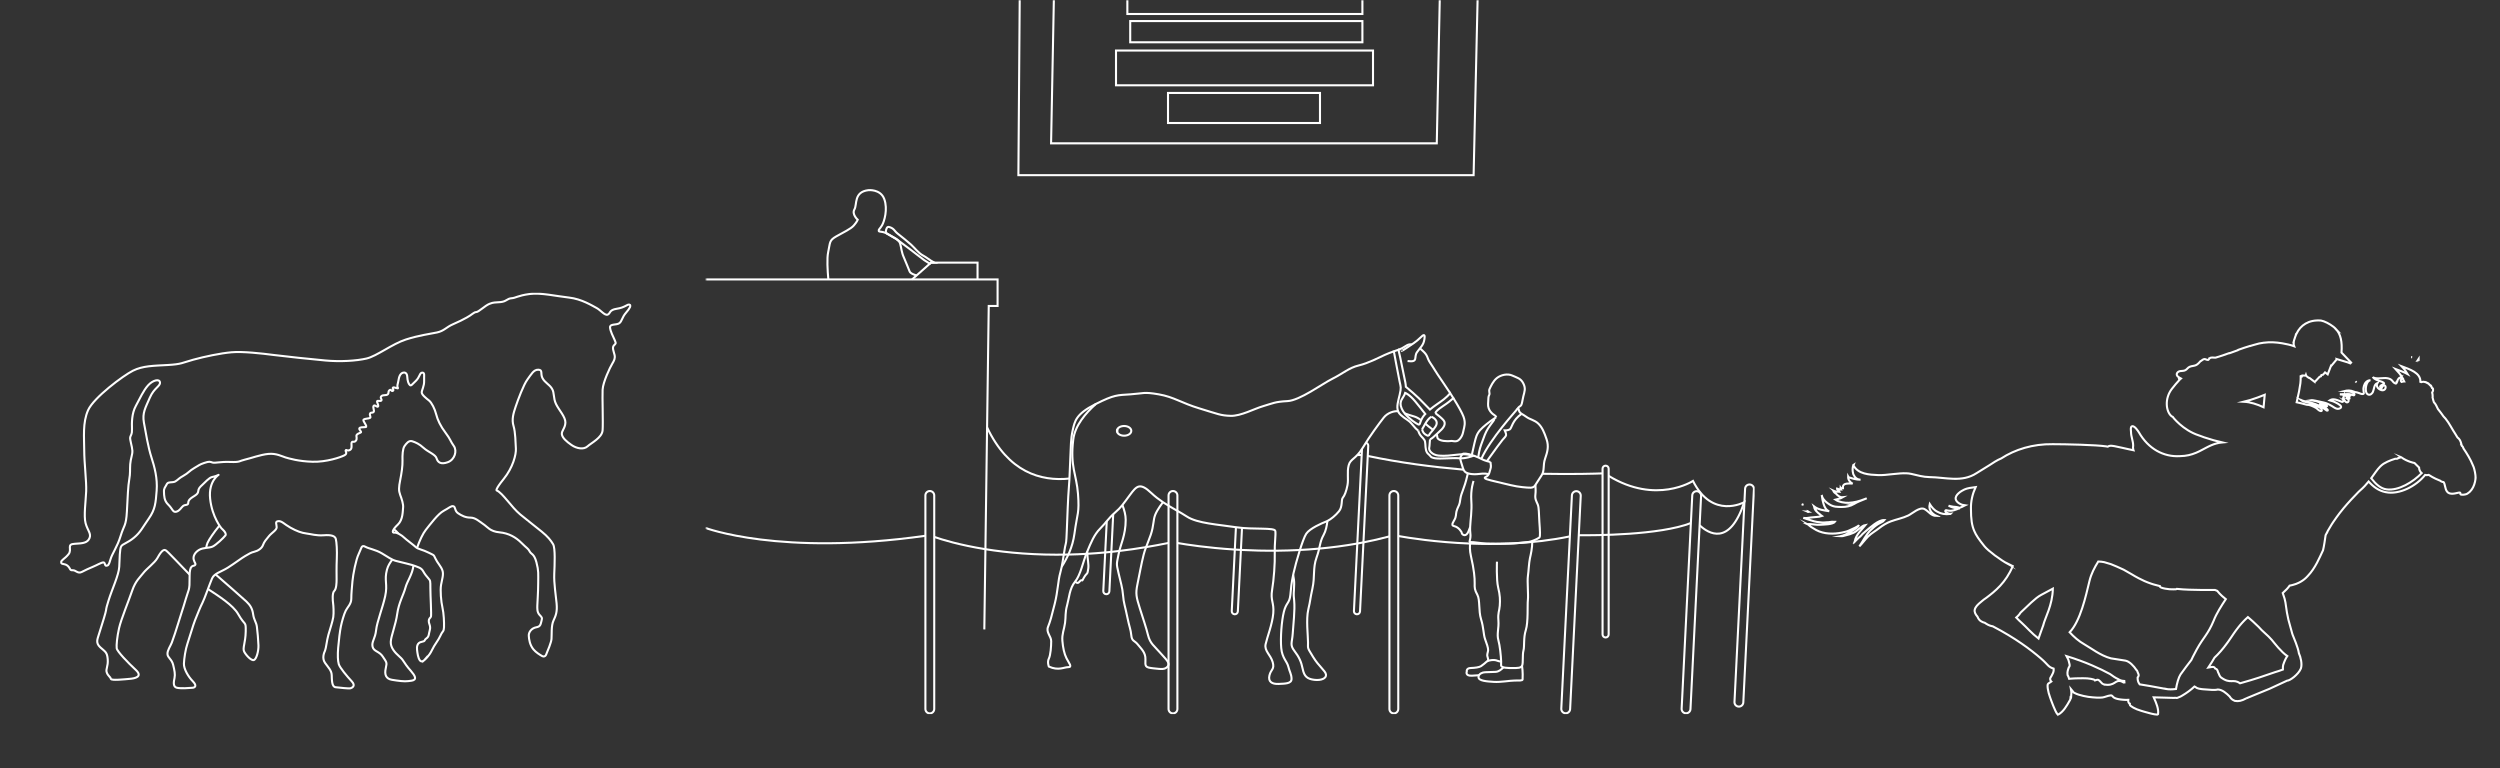 <svg width="1204" height="370" viewBox="0 0 1204 370" fill="none" xmlns="http://www.w3.org/2000/svg">
<rect x="0" y="0" width="1204" height="370" fill="#333333" stroke="none"/>
<g clip-path="url(#clip0_1437_4)">
<path d="M188.929 269.511C187.867 270.943 186.882 272.384 186.36 274.347C184.947 279.587 186.788 281.285 185.512 287.09C184.244 292.896 181.555 299.413 181.127 303.521C180.707 307.628 178.866 309.043 179.431 311.453C179.997 313.863 182.686 313.571 184.381 316.264C186.077 318.957 186.505 318.811 185.794 321.786C185.092 324.762 185.794 326.923 188.766 327.395C191.738 327.875 194.709 328.304 196.688 328.021C198.666 327.738 202.057 327.875 197.955 323.201C193.853 318.528 194.846 318.391 192.44 316.264C190.042 314.146 188.055 311.873 188.201 309.043C188.338 306.213 190.607 300.828 191.309 295.589C192.02 290.349 194.427 286.241 195.274 282.991C196.054 279.99 198.64 276.62 199.137 272.341" stroke="white" stroke-miterlimit="10"/>
<path d="M189.656 254.83C190.547 255.542 191.292 256.254 191.849 256.965" stroke="white" stroke-miterlimit="10"/>
<path d="M105.663 253.149C102.948 256.477 100.696 259.77 99.951 261.416C99.643 262.111 99.429 262.968 99.309 263.912" stroke="white" stroke-miterlimit="10"/>
<path d="M200.832 263.894C202.048 260.327 203.727 256.862 205.028 255.233C207.289 252.403 210.971 247.447 213.652 246.023C216.341 244.608 217.189 243.553 218.319 243.802C219.45 244.042 218.884 246.023 220.589 247.164C222.284 248.296 224.117 249.282 226.523 249.282C228.93 249.282 230.625 250.98 232.749 252.403C234.864 253.818 236.003 255.936 240.525 256.365C245.047 256.785 248.447 258.775 251.136 261.459C253.816 264.151 254.381 264.151 255.092 265.566C255.794 266.981 257.216 266.561 258.346 270.806C259.477 275.059 259.194 276.329 259.194 280.865C259.194 285.401 258.766 290.495 258.766 291.764C258.766 293.033 258.629 294.74 259.759 296.018C260.89 297.287 261.267 297.381 260.796 298.993C260.325 300.597 260.419 301.729 258.252 302.106C256.085 302.483 254.57 304.37 254.664 306.162C254.758 307.955 255.135 310.604 256.933 312.774C258.064 314.146 259.939 315.321 261.172 316.007C261.832 316.376 262.645 316.101 262.945 315.415C263.819 313.391 265.463 309.421 265.6 307.766C265.788 305.502 265.411 301.352 266.55 298.899C267.681 296.438 268.434 294.74 268.058 290.589C267.681 286.43 266.739 280.959 266.927 276.423C267.116 271.895 267.492 263.963 266.362 262.076C265.223 260.19 263.904 258.492 260.89 256.031C257.875 253.578 254.664 251.125 250.519 247.73C246.374 244.325 242.032 237.345 239.206 236.204C239.206 236.204 238.17 236.11 242.598 230.639C247.034 225.159 248.635 218.839 248.447 216.009C248.258 213.171 248.258 208.266 247.316 205.144C246.374 202.031 247.222 199.107 248.352 195.805C249.483 192.495 252.12 185.326 254.004 182.771C255.888 180.224 257.027 177.96 259.288 178.054C261.549 178.149 260.136 179.941 261.267 182.111C262.397 184.28 264.469 185.043 265.788 187.119C267.116 189.194 266.362 191.646 267.775 194.571C269.188 197.503 272.391 200.805 272.297 203.54C272.202 206.285 270.318 207.511 270.601 209.209C270.884 210.907 272.768 212.605 275.217 214.303C277.675 216.009 281.066 216.669 282.95 214.963C284.834 213.265 289.93 210.812 290.212 207.228C290.495 203.635 290.024 191.363 290.212 187.685C290.401 183.997 293.792 176.922 294.828 175.224C295.864 173.518 296.335 172.48 295.958 170.877C295.582 169.273 294.734 167.481 295.582 166.443C296.429 165.406 296.883 165.689 296.087 163.888C295.299 162.096 293.886 159.454 293.792 157.662C293.698 155.87 296.9 156.624 298.228 155.681C299.547 154.738 299.547 152.843 301.431 150.673C303.315 148.504 304.163 146.994 303.126 146.711C302.09 146.428 300.96 148.126 297.089 148.692C293.227 149.258 294.074 150.956 292.661 151.522C291.248 152.088 289.27 149.352 287.292 148.315C285.305 147.277 280.124 143.976 273.992 143.307C267.869 142.647 260.513 140.854 254.946 141.609C249.389 142.364 248.447 143.495 246.323 143.641C244.199 143.787 243.916 145.202 241.09 145.485C238.264 145.768 237.836 145.485 235.721 146.334C233.597 147.183 230.488 150.296 229.349 150.296C228.21 150.296 227.14 151.711 224.776 152.937C222.421 154.172 221.479 154.738 218.182 156.153C214.885 157.568 213.935 159.36 210.449 160.115C206.964 160.869 201.962 161.435 195.462 163.51C188.954 165.594 181.409 171.537 176.511 172.669C171.604 173.801 163.785 174.273 156.711 173.612C149.638 172.952 137.76 171.726 131.911 170.971C126.07 170.216 116.924 169.179 111.546 169.65C106.177 170.122 98.538 171.726 93.074 173.235C87.602 174.753 87.507 175.413 80.716 175.79C73.934 176.168 68.744 176.168 64.034 178.526C59.316 180.884 45.177 191.458 42.445 197.503C39.713 203.54 40.561 210.812 40.561 216.858C40.561 222.904 41.691 231.865 41.503 236.59C41.315 241.307 40.278 248.484 41.22 251.974C42.162 255.465 44.046 256.974 43.104 259.152C42.162 261.322 40.278 261.699 36.031 261.888C31.792 262.076 34.9 264.529 33.016 266.887C31.132 269.254 29.342 269.725 29.437 270.857C29.531 271.989 31.226 271.235 32.639 272.555C34.052 273.876 33.487 274.725 34.994 274.631C36.502 274.536 37.444 276.423 39.328 275.48C41.22 274.536 42.539 273.876 44.612 273.027C46.684 272.178 48.851 270.857 49.793 270.857C50.735 270.857 50.366 272.555 51.214 272.461C52.062 272.367 52.439 272.178 53.193 269.442C53.946 266.698 56.489 263.397 58.091 258.114C59.692 252.823 60.737 253.484 61.114 246.306C61.491 239.137 61.679 234.035 62.244 230.922C62.81 227.809 62.527 226.3 62.715 223.555C62.904 220.82 63.846 219.028 63.752 217.047C63.657 215.057 62.433 211.661 62.715 210.529C62.998 209.397 63.657 209.303 63.563 206.568C63.469 203.823 63.375 199.201 65.447 195.428C67.52 191.646 69.027 188.156 71.296 185.609C73.557 183.054 76.854 182.299 77.043 184.186C77.231 186.081 74.216 186.741 72.144 191.552C70.063 196.371 68.462 198.824 69.309 203.54C70.157 208.266 71.391 215.529 72.898 220.16C74.405 224.782 75.912 230.356 75.441 236.299C74.97 242.25 74.782 245.268 71.673 249.71C68.556 254.144 67.708 256.314 64.505 258.963C61.302 261.605 59.127 261.888 58.373 263.114C57.62 264.34 57.62 268.971 57.431 272.933C57.243 276.894 53.946 283.789 52.251 289.269C50.555 294.74 51.591 292.099 50.743 295.306C49.887 298.522 48.285 303.238 47.626 305.502C46.967 307.766 45.93 309.567 48.285 311.736C50.649 313.906 51.591 314 51.874 317.49C52.156 320.989 50.837 322.121 51.403 323.819C51.968 325.517 53.193 325.989 53.381 326.932C53.569 327.875 60.266 327.121 62.527 326.932C64.788 326.743 69.027 325.989 65.353 322.593C61.679 319.197 56.395 313.717 56.207 312.208C56.019 310.699 56.395 306.72 57.337 302.526C58.279 298.324 62.056 289.174 63.657 284.449C65.259 279.733 67.52 277.941 69.027 275.951C70.543 273.97 74.499 271.046 75.724 268.876C76.948 266.698 78.456 264.246 79.774 265C80.836 265.601 86.959 272.307 91.301 276.706" stroke="white" stroke-miterlimit="10"/>
<path d="M103.821 276.646C108.155 280.419 116.975 288.068 118.62 289.646C120.598 291.532 121.54 293.136 121.917 295.872C122.302 298.616 123.432 299.653 123.715 301.823C123.998 303.992 124.374 308.049 124.469 310.793C124.563 313.528 123.527 317.396 122.302 317.867C121.069 318.339 118.431 315.509 117.583 313.811C116.736 312.113 118.243 309.566 118.337 304.181C118.431 298.804 118.149 301.823 114.663 295.683C112.308 291.541 105.483 287.142 100.139 283.677" stroke="white" stroke-miterlimit="10"/>
<path d="M204.412 317.877C204.412 317.877 206.673 315.99 207.992 313.16C209.311 310.33 211.1 308.444 212.137 306.077C213.173 303.71 213.738 304.379 213.832 302.115C213.926 299.851 213.738 295.409 213.079 292.579C212.419 289.749 211.948 284.364 212.419 281.628C212.89 278.893 213.738 276.723 213.079 274.734C212.419 272.744 210.629 271.055 209.687 268.971C208.745 266.887 208.934 267.462 206.39 266.141C203.847 264.82 201.201 264.443 200.259 263.5C199.317 262.557 195.643 259.915 194.598 258.878C193.553 257.84 191.207 256.331 189.888 256.52C188.569 256.708 189.04 255.01 191.584 252.652C194.127 250.294 193.939 246.04 194.127 244.437C194.315 242.833 193.468 240.286 192.714 238.297C191.96 236.307 192.055 234.618 192.714 231.308C193.373 227.998 193.939 224.413 193.844 221.772C193.75 219.131 193.939 216.104 194.786 214.877C195.634 213.651 196.859 211.953 198.555 212.519C200.25 213.085 201.852 213.745 204.027 215.726C206.202 217.707 209.687 218.839 210.253 220.726C210.818 222.612 212.231 223.839 215.631 222.612C219.03 221.386 220.247 217.133 218.551 214.774C216.855 212.416 217.044 211.662 214.594 208.446C212.145 205.23 210.732 202.211 210.073 199.57C209.413 196.929 207.906 193.902 206.587 192.864C205.269 191.827 203.102 190.129 203.102 188.997C203.102 187.865 204.369 185.884 204.258 183.423C204.147 180.962 204.712 179.461 203.384 179.461C202.057 179.461 202.254 181.536 200.276 183.423C198.298 185.309 198.015 185.97 197.356 185.404C196.696 184.838 196.225 183.328 196.131 181.442C196.037 179.555 194.906 179.272 194.153 179.461C193.399 179.65 192.363 180.404 191.986 182.762C191.609 185.121 191.044 185.781 191.609 186.724C192.174 187.668 189.426 186.064 189.194 186.724C188.963 187.385 189.897 187.762 189.194 188.234C188.492 188.705 188.398 187.196 187.55 187.951C186.702 188.705 187.456 189.271 186.702 189.931C185.949 190.592 184.536 190.026 183.688 190.78C182.84 191.535 184.065 192.29 183.688 192.856C183.311 193.422 181.804 192.761 181.615 193.233C181.427 193.705 182.463 195.214 182.086 195.78C181.71 196.346 180.391 194.648 179.92 195.497C179.449 196.346 180.485 197.855 179.92 198.421C179.355 198.987 178.601 198.421 178.224 199.176C177.847 199.93 178.789 200.874 178.224 201.251C177.659 201.628 175.775 201.534 175.115 202.1C174.456 202.666 177.376 205.59 176.057 205.685C174.739 205.779 173.231 205.685 173.043 206.345C172.855 207.005 174.456 208.043 173.702 208.326C172.949 208.609 172.007 208.986 171.724 209.552C171.442 210.118 172.195 211.344 171.347 212.288C170.5 213.231 170.029 212.382 169.463 212.948C168.898 213.514 169.934 216.061 168.521 216.721C167.108 217.381 166.988 216.438 166.526 216.815C166.064 217.193 167.674 218.325 165.884 219.268C164.094 220.211 157.303 222.569 150.52 222.381C143.738 222.192 139.113 220.777 137.512 220.306C135.91 219.834 133.084 218.23 129.214 218.608C125.343 218.985 120.915 220.683 117.995 221.343C115.075 222.004 115.923 222.664 110.921 222.475C105.92 222.286 103.565 223.135 102.34 222.758C101.116 222.381 100.927 222.098 98.384 222.947C95.841 223.796 95.935 224.079 93.58 225.399C91.225 226.72 90.848 227.758 88.108 229.267C85.367 230.776 85.093 232.002 83.303 232.191C81.513 232.38 80.76 232.191 80.195 233.417C79.629 234.644 78.876 235.021 78.97 236.908C79.064 238.794 78.97 241.058 81.042 243.048C83.115 245.037 83.209 246.915 84.905 246.443C86.6 245.972 87.071 244.634 88.108 243.742C89.144 242.85 90.651 243.511 90.651 242.19C90.651 240.869 91.781 240.02 92.817 239.36C93.854 238.7 95.361 237.945 95.455 236.625C95.549 235.304 96.303 234.549 97.433 233.512C98.564 232.474 100.73 230.022 102.144 229.739C103.557 229.456 104.781 228.984 105.252 228.701C105.723 228.418 100.259 231.342 101.201 240.218C102.144 249.093 106.674 254.47 106.674 254.47C106.674 254.47 109.406 256.734 108.558 257.866C107.71 258.998 104.036 262.488 102.332 263.251C100.628 264.014 97.81 263.629 95.823 264.855C93.837 266.081 92.903 267.873 93.28 269.477C93.657 271.081 94.599 271.552 93.845 272.212C93.092 272.873 91.208 271.552 91.302 278.069C91.396 284.587 90.831 283.738 89.512 288.36C88.193 292.982 86.498 297.802 85.838 300.16C85.179 302.518 83.295 307.998 82.729 309.507C82.164 311.016 80.563 313.186 80.657 314.987C80.751 316.787 82.729 317.439 83.389 320.183C84.048 322.927 84.425 324.711 84.048 326.512C83.671 328.313 83.2 330.757 85.179 331.228C87.157 331.7 91.499 331.323 92.723 331.228C93.948 331.134 94.984 330.277 92.817 328.064C90.651 325.852 88.484 322.164 88.579 319.617C88.673 317.07 89.332 312.723 90.274 309.987C91.216 307.252 93.006 301.017 93.948 298.659C94.89 296.301 96.586 292.047 97.528 290.255C98.47 288.463 101.056 281.028 102.144 278.55C103.231 276.071 106.477 275.437 109.782 273.353C113.088 271.269 116.385 268.731 118.081 267.779C119.776 266.827 120.813 266.081 122.508 265.704C124.204 265.326 126.088 264.1 126.653 262.497C127.218 260.893 128.16 259.855 129.573 258.157C130.986 256.459 133.247 255.328 133.247 253.913C133.247 252.498 132.305 251.177 134.001 250.988C135.696 250.8 136.827 252.403 139.85 254.101C142.873 255.799 145.228 256.648 147.583 256.931C149.938 257.214 152.293 258.063 155.975 257.78C159.658 257.497 161.353 258.157 161.73 259.572C162.107 260.987 162.39 265.241 162.201 269.108C162.013 272.976 162.107 277.606 162.107 279.116C162.107 280.625 162.013 283.644 160.977 284.595C159.94 285.547 160.223 289.218 160.411 290.452C160.6 291.687 160.788 295.169 160.506 297.158C160.223 299.148 158.904 303.11 158.151 305.751C157.397 308.392 157.02 312.268 156.549 313.306C156.078 314.343 154.948 316.985 156.549 319.257C158.151 321.53 159.658 322.842 159.752 325.114C159.846 327.387 159.752 330.783 161.636 330.971C163.52 331.16 168.145 331.717 168.804 331.486C169.463 331.254 171.536 330.397 169.369 328.09C167.203 325.783 163.614 321.53 163.143 319.832C162.672 318.134 162.578 315.587 162.861 311.994C163.143 308.401 163.708 303.873 164.179 301.609C164.651 299.345 165.661 295.752 166.526 294.054C167.391 292.356 169.181 290.847 169.181 288.386C169.181 285.925 169.463 283.095 169.746 279.887C170.029 276.68 171.442 269.408 172.76 266.767C174.079 264.126 173.985 262.239 175.869 263.277C177.753 264.315 180.862 264.692 183.885 266.484C186.908 268.276 188.595 269.597 190.77 270.163C192.945 270.729 198.786 272.05 200.01 272.616C201.235 273.182 202.836 273.37 203.778 275.068C204.72 276.766 205.38 277.426 206.322 278.558C207.264 279.69 207.264 279.596 207.264 283.18C207.264 286.765 207.829 296.206 207.546 296.961C207.264 297.716 206.51 297.716 206.51 299.131C206.51 300.546 207.546 301.489 206.981 303.47C206.416 305.451 206.699 306.488 205.38 307.432C204.061 308.375 205.097 308.752 203.025 309.13C200.952 309.507 200.67 311.394 200.858 312.997C201.047 314.601 201.329 316.959 202.271 318.091C203.213 319.223 204.438 317.808 204.438 317.808L204.412 317.877Z" stroke="white" stroke-miterlimit="10"/>
</g>
<path d="M868.565 243.128C868.271 243.028 867.97 242.942 867.684 242.831C867.974 242.973 868.268 243.062 868.565 243.128Z" stroke="white" stroke-miterlimit="10"/>
<path d="M1129.61 193.45C1129.64 193.482 1129.68 193.508 1129.71 193.534C1129.69 193.515 1129.66 193.489 1129.64 193.47C1129.81 193.56 1129.94 193.669 1130.09 193.733C1130.13 193.746 1130.18 193.766 1130.22 193.772C1130.27 193.775 1130.31 193.772 1130.36 193.772C1130.4 193.772 1130.44 193.766 1130.48 193.759C1130.53 193.75 1130.58 193.733 1130.63 193.711C1130.66 193.695 1130.69 193.679 1130.72 193.659C1130.76 193.637 1130.8 193.611 1130.83 193.579C1130.87 193.544 1130.91 193.498 1130.94 193.453C1130.95 193.431 1130.98 193.408 1130.99 193.383C1131.03 193.302 1131.06 193.215 1131.08 193.125C1131.2 192.156 1130.32 191.899 1129.6 191.631C1129.82 191.715 1130.15 191.606 1130.42 191.715C1130.68 191.818 1130.94 192.034 1131.22 192.063C1131.73 192.118 1131.6 191.648 1131.31 191.348C1131.03 191.055 1130.61 190.981 1130.25 190.859C1130.01 190.782 1129.8 190.692 1129.58 190.595C1129.4 190.515 1129.21 190.437 1129.03 190.36C1128.71 190.231 1128.4 190.112 1128.05 190.051C1127.66 189.98 1127.27 189.961 1126.86 189.954C1127.57 189.954 1128.32 189.887 1129 190.025C1129.6 190.148 1130.16 190.424 1130.76 190.55C1131.02 190.601 1131.74 190.836 1131.94 190.56C1132.11 190.341 1130.71 189.851 1130.23 189.732C1131.73 189.671 1132.9 190.254 1133.43 190.357C1133.46 190.363 1133.51 190.376 1133.54 190.376C1133.6 190.379 1133.65 190.376 1133.69 190.354C1134.41 189.903 1133.22 189.159 1132.84 188.969C1132.66 188.873 1132.47 188.799 1132.28 188.738C1132.23 188.722 1132.19 188.709 1132.14 188.696C1131.99 188.651 1131.84 188.615 1131.69 188.586C1131.65 188.58 1131.62 188.57 1131.58 188.564C1131.18 188.499 1130.77 188.474 1130.31 188.458C1129.87 188.441 1129.38 188.429 1128.81 188.38C1130.55 187.939 1131.94 187.865 1133.83 188.68C1133.89 188.705 1133.97 188.757 1134.04 188.796C1134.74 188.857 1135.36 189.024 1136.05 189.285C1136.6 189.494 1137.48 189.896 1138.08 189.745C1138.26 189.7 1138.36 189.568 1138.42 189.401C1138.38 188.683 1138.2 187.836 1138.22 187.411C1138.22 187.35 1138.24 187.289 1138.24 187.228C1138.23 187.167 1138.23 187.102 1138.23 187.051C1138.24 186.948 1138.28 186.842 1138.29 186.739C1138.32 186.587 1138.35 186.443 1138.38 186.294C1138.42 186.137 1138.45 185.982 1138.49 185.828C1138.59 185.515 1138.71 185.216 1138.85 184.936C1138.86 184.917 1138.87 184.891 1138.88 184.872C1138.97 184.688 1139.09 184.511 1139.21 184.347C1139.25 184.299 1139.29 184.26 1139.33 184.215C1139.44 184.086 1139.55 183.964 1139.67 183.854C1139.76 183.78 1139.85 183.719 1139.94 183.655C1140.04 183.584 1140.14 183.516 1140.25 183.459C1140.35 183.407 1140.45 183.359 1140.55 183.317C1140.59 183.301 1140.63 183.275 1140.68 183.259C1140.66 183.269 1140.64 183.285 1140.63 183.294C1140.93 183.185 1141.27 183.127 1141.63 183.114C1139.43 183.455 1138.94 187.746 1139.7 189.237C1139.76 189.349 1139.82 189.42 1139.88 189.51C1140.71 190.502 1141.83 190.173 1142.51 189.22C1142.62 189.072 1142.71 188.915 1142.79 188.744C1143.3 187.682 1143.36 185.303 1144.58 184.695C1144.7 184.611 1144.82 184.527 1144.97 184.466C1144.52 185.21 1144.62 186.072 1145.13 186.742C1145.18 186.8 1145.24 186.858 1145.3 186.916C1145.36 186.983 1145.41 187.048 1145.49 187.112C1145.54 187.154 1145.6 187.196 1145.65 187.238C1145.73 187.302 1145.81 187.37 1145.91 187.428C1145.96 187.466 1146.03 187.498 1146.09 187.534C1146.18 187.592 1146.28 187.65 1146.38 187.695C1146.45 187.727 1146.52 187.749 1146.59 187.775C1146.69 187.814 1146.79 187.856 1146.89 187.881C1146.97 187.904 1147.05 187.91 1147.14 187.923C1147.22 187.936 1147.31 187.959 1147.4 187.962C1147.5 187.965 1147.59 187.946 1147.68 187.933C1147.71 187.93 1147.73 187.926 1147.75 187.926C1147.93 187.859 1148.11 187.791 1148.28 187.727C1148.3 187.714 1148.32 187.714 1148.33 187.701C1148.47 187.605 1148.59 187.473 1148.69 187.308C1148.95 186.89 1149.08 186.021 1148.58 185.725C1147.77 185.248 1147.1 186.414 1146.91 187.006C1144.93 185.689 1148.14 185.258 1148.18 184.695C1148.23 184.086 1146.35 183.603 1145.92 183.449C1144.74 183.03 1143.42 182.673 1142.73 181.489C1143.46 182.747 1147.66 181.991 1148.83 182.062C1149.81 182.123 1150.81 182.277 1151.61 182.886C1152.18 183.32 1152.51 184.054 1153.13 184.424C1154.15 185.042 1154.02 184.691 1154.35 184.051C1154.42 183.925 1154.48 183.793 1154.55 183.661C1154.55 183.591 1154.54 183.516 1154.54 183.449C1154.82 182.702 1155.28 182.029 1155.89 181.765C1155.86 181.798 1155.83 181.839 1155.8 181.878C1156.1 181.666 1156.45 181.579 1156.87 181.691C1156.22 180.626 1155.27 179.345 1153.77 177.751C1155.61 178.453 1157.74 179.184 1159.55 180.172C1158.95 179.158 1158.07 177.935 1156.61 176.383C1160.51 177.874 1165.83 179.509 1165.67 183.89C1165.81 183.935 1165.95 183.98 1166.09 184.038C1166.19 184.012 1166.3 183.97 1166.39 183.957C1166.56 183.957 1167.02 183.829 1167.2 183.848C1167.88 183.919 1168.54 184.163 1169.14 184.511C1169.14 184.495 1169.13 184.469 1169.13 184.469L1169.2 184.505C1169.43 184.511 1169.57 184.64 1169.62 184.807C1169.91 185.017 1170.17 185.258 1170.4 185.512V185.499C1170.61 185.519 1170.93 185.895 1170.99 186.095C1171 186.15 1170.98 186.214 1170.98 186.272C1171.1 186.471 1171.21 186.681 1171.3 186.893C1171.86 186.884 1171.78 187.617 1171.75 188.017C1171.72 188.319 1171.62 188.557 1171.47 188.754C1171.43 188.85 1171.38 188.953 1171.33 189.053C1171.48 189.613 1171.57 190.218 1171.57 190.888C1171.57 191.055 1171.54 191.223 1171.52 191.39C1171.69 192.14 1171.87 192.906 1172.16 193.695C1173.03 194.554 1173.54 195.806 1174.1 196.959C1175.08 198.224 1176.33 199.798 1176.61 200.294C1176.64 200.339 1176.66 200.384 1176.69 200.432C1177.05 200.806 1177.42 201.189 1177.78 201.626C1179.6 203.838 1180.99 206.806 1182.62 209.201C1182.94 209.661 1183.21 210.147 1183.49 210.63C1184.67 211.528 1185.02 212.494 1185.37 213.784L1185.45 214.081L1185.34 214.113C1185.44 214.319 1185.54 214.525 1185.63 214.731C1185.92 214.872 1186.24 215.346 1186.31 215.661C1186.34 215.751 1186.36 215.841 1186.38 215.928C1188.16 218.545 1189.84 221.288 1190.94 224.075C1191.25 224.71 1191.49 225.353 1191.63 226.016C1191.75 226.412 1191.84 226.84 1191.92 227.275C1191.93 227.33 1191.94 227.384 1191.95 227.439C1192.02 227.819 1192.08 228.189 1192.12 228.54C1192.14 228.633 1192.15 228.73 1192.16 228.823C1192.21 229.284 1192.24 229.686 1192.24 229.96C1192.24 230.011 1192.23 230.063 1192.23 230.114L1192.21 230.121C1192.21 230.127 1192.21 230.13 1192.21 230.137C1192.21 230.7 1192.12 231.366 1191.95 232.071C1191.56 233.89 1190.73 235.602 1189.48 236.813C1189.41 236.874 1189.35 236.929 1189.29 236.983C1189.05 237.199 1188.8 237.395 1188.52 237.569C1188.46 237.611 1188.39 237.659 1188.32 237.698C1188.19 237.772 1188.08 237.862 1187.95 237.927C1187.78 237.978 1187.54 238.042 1187.28 238.107C1187.16 238.133 1187.05 238.155 1186.93 238.174C1186.48 238.268 1185.99 238.303 1185.55 238.239C1185.43 238.229 1185.34 238.203 1185.25 238.178C1185.2 238.162 1185.14 238.165 1185.1 238.145C1184.87 238.049 1184.9 237.737 1184.91 237.476C1184.91 237.444 1184.9 237.412 1184.88 237.383C1184.54 236.645 1181.22 238.635 1179.17 237.341C1179.09 237.296 1179.02 237.244 1178.95 237.193C1178.91 237.16 1178.87 237.128 1178.83 237.093C1178.7 236.98 1178.59 236.858 1178.48 236.723C1178.48 236.719 1178.48 236.719 1178.48 236.719C1178 236.082 1177.77 235.226 1177.59 234.399C1177.37 233.455 1177.18 232.577 1176.86 232.203C1176.82 232.19 1176.77 232.174 1176.72 232.158C1176.43 232.216 1175.32 231.743 1175.2 231.511C1175.1 231.469 1175 231.421 1174.89 231.379C1174.18 231.115 1172.18 230.304 1169.68 228.717C1169.39 228.791 1169.09 228.839 1168.77 228.839C1168.49 228.839 1168.21 228.801 1167.94 228.74C1163.59 234.128 1155.53 238.413 1148.86 237.009C1145.57 236.314 1143.03 234.511 1140.74 231.904C1139.6 233.317 1138.26 234.788 1136.57 236.246C1136.33 236.465 1136.08 236.697 1135.84 236.925C1134.61 238.171 1133.4 239.433 1132.23 240.708C1131.02 242.028 1129.82 243.37 1128.67 244.751C1128.66 244.773 1128.64 244.796 1128.62 244.818C1128.12 245.414 1127.63 246.022 1127.16 246.634C1126.97 246.875 1126.78 247.12 1126.59 247.361C1126.11 247.989 1125.64 248.623 1125.18 249.27C1124.71 249.953 1124.23 250.635 1123.75 251.321C1123.7 251.404 1123.64 251.488 1123.58 251.572C1123.36 251.89 1123.16 252.222 1122.94 252.544C1122.29 253.571 1121.66 254.614 1121.07 255.682C1121 255.811 1120.95 255.914 1120.93 255.966L1120.92 255.953C1120.6 256.539 1120.31 257.153 1120.01 257.755C1119.79 259.317 1119.24 263.192 1118.76 265.075C1118.7 265.172 1118.65 265.265 1118.6 265.362C1117.16 268.355 1115.11 273.573 1111.41 277.404C1110.43 278.505 1109.29 279.451 1107.91 280.227C1107.9 280.227 1107.9 280.227 1107.9 280.227C1107.62 280.388 1107.33 280.539 1107.03 280.681C1106.18 281.099 1105.28 281.428 1104.31 281.672C1104.22 281.698 1104.13 281.724 1104.03 281.746C1103.88 281.782 1103.74 281.833 1103.59 281.862C1103.55 281.869 1103.51 281.875 1103.47 281.882C1103.22 281.939 1102.95 281.991 1102.69 282.042C1101.97 283.079 1100.89 284.257 1099.37 285.615C1099.48 285.928 1099.6 286.256 1099.7 286.591C1100.6 288.889 1100.88 291.387 1101.21 293.817C1101.27 294.239 1101.33 294.67 1101.4 295.082C1101.41 295.095 1101.41 295.111 1101.41 295.124C1101.61 296.264 1101.84 297.355 1102.09 298.427C1102.76 300.593 1103.23 302.85 1103.9 305.003C1103.95 305.167 1104.01 305.341 1104.06 305.502C1104.08 305.57 1104.11 305.637 1104.13 305.708C1104.59 306.98 1106.73 311.692 1107.15 314.612C1108.01 316.421 1108.83 319.914 1108.1 321.958C1106.89 324.893 1102.7 327.916 1101.46 327.81C1099.29 328.817 1094.93 330.842 1092.96 331.746C1089.57 333.089 1081.61 336.436 1081.79 336.327C1079.53 337.595 1077.88 337.817 1076.67 337.586C1076.47 337.624 1076.24 337.55 1075.98 337.389C1074.74 336.91 1074.11 335.944 1073.83 335.458C1072.28 333.932 1070.32 332.158 1068.13 332.062C1066.41 332.513 1063.97 332.12 1062.25 332.039C1062.15 332.033 1062.04 332.023 1061.94 332.017C1061.66 332.001 1061.38 331.985 1061.11 331.962C1060.88 331.943 1060.65 331.92 1060.42 331.895C1059.95 331.84 1059.51 331.772 1059.11 331.685C1059.1 331.679 1059.08 331.679 1059.07 331.679L1059.06 331.676C1058.34 331.515 1057.79 331.289 1057.5 330.977C1057.45 330.948 1057.42 330.922 1057.39 330.897C1057.22 330.813 1057.03 330.723 1056.86 330.633C1055.14 332.252 1053.04 333.758 1051.29 334.792C1051.02 334.981 1050.72 335.165 1050.38 335.332C1050.21 335.413 1050.06 335.487 1049.91 335.554C1048.92 336.044 1048.2 336.266 1047.97 336.111C1047.96 336.105 1047.96 336.086 1047.95 336.079C1047.56 336.111 1047.11 336.124 1046.56 336.105C1045.3 336.063 1039.17 335.889 1037.22 335.838C1037.26 335.931 1037.3 336.034 1037.37 336.16C1038.48 338.645 1039.7 341.477 1039.31 344.001C1039.2 344.21 1038.54 344.175 1037.64 344.017C1037.64 344.017 1037.64 344.017 1037.64 344.017C1037.6 344.011 1037.56 344.001 1037.51 343.995C1037.14 343.924 1036.73 343.84 1036.29 343.737C1036.24 343.724 1036.18 343.711 1036.13 343.698C1035.98 343.663 1035.84 343.628 1035.69 343.592C1035.66 343.583 1035.62 343.576 1035.58 343.566C1033.49 343.042 1031.26 342.34 1031.06 342.279C1028.55 341.571 1025.75 340.08 1025.71 339.35L1025.73 338.915C1025.29 338.799 1024.94 338.136 1024.95 337.579C1024.95 337.389 1024.98 337.222 1025.01 337.061V337.055C1024.32 337.106 1023.5 337.074 1022.54 337C1014.4 336.391 1020.01 333.533 1013.42 335.709C1012.63 336.05 1010.3 336.089 1007.64 335.822C1005.41 335.696 1001.2 334.846 999.309 333.829C999.077 333.762 998.893 333.658 998.712 333.498C998.238 333.028 997.793 332.516 997.383 331.978C997.496 332.612 997.589 333.237 997.596 333.903C997.596 333.996 997.56 334.238 997.509 334.534C997.535 335.426 997.444 336.169 997.173 336.614C997.173 336.614 997.154 336.581 997.144 336.562C997.118 336.836 996.973 336.987 996.799 337.344C995.35 339.932 993.679 342.855 991.207 344.165C991.053 344.191 990.84 343.966 990.594 343.592C990.594 343.595 990.594 343.602 990.594 343.602C990.585 343.592 990.578 343.579 990.572 343.566C990.517 343.486 990.462 343.396 990.407 343.299C990.378 343.248 990.349 343.2 990.32 343.145C990.262 343.039 990.204 342.929 990.143 342.81C990.117 342.762 990.091 342.71 990.065 342.659C989.998 342.524 989.93 342.392 989.862 342.247C989.859 342.237 989.856 342.227 989.849 342.218C989.597 341.693 989.339 341.104 989.088 340.496C989.078 340.47 989.065 340.447 989.055 340.422C988.978 340.238 988.904 340.055 988.83 339.871C988.813 339.826 988.794 339.784 988.778 339.739C988.707 339.562 988.639 339.388 988.568 339.211C988.552 339.166 988.536 339.124 988.52 339.082C988.304 338.538 988.107 338.02 987.936 337.56C987.916 337.512 987.897 337.46 987.881 337.415C987.839 337.302 987.804 337.203 987.765 337.1C987.739 337.026 987.71 336.951 987.684 336.881C987.658 336.807 987.633 336.739 987.607 336.668C987.571 336.562 987.536 336.465 987.503 336.379C987.494 336.353 987.487 336.33 987.478 336.304C987.436 336.192 987.403 336.098 987.378 336.028C987.374 336.024 987.374 336.021 987.374 336.015C987.349 335.941 987.329 335.883 987.32 335.86C986.294 333.208 985.761 329.783 986.377 329.284L987.871 328.247C987.726 328.122 987.639 327.945 987.587 327.729C987.478 327.562 987.4 327.362 987.374 327.143C987.307 326.593 987.591 326.145 987.91 325.714C988.084 325.286 988.284 324.938 988.536 324.484C988.946 323.734 989.146 322.869 989.039 322.009C986.294 321.182 986.439 320.149 982.906 317.103C978.085 312.948 970.697 307.343 959.723 301.636C958.7 301.466 957.678 301.095 956.661 300.455C956.41 300.3 956.145 300.127 955.877 299.946C954.629 299.605 953.173 299.084 952.348 296.988C951.386 295.89 950.783 294.722 951.034 293.624C951.331 292.288 952.499 291.113 954.135 289.803C954.877 289.131 955.726 288.493 956.623 287.904C960.701 284.836 966.041 280.616 969.338 272.643C968.98 272.476 968.612 272.289 968.244 272.099C967.848 271.925 967.444 271.732 967.041 271.526C967.138 271.626 967.228 271.713 967.309 271.784C963.26 269.585 957.507 265.288 955.745 263.115C952.99 259.722 951.615 257.662 950.818 255.744C949.657 253.101 949.208 250.114 949.208 245.047C949.121 241.509 949.918 237.959 951.46 234.582C949.492 234.836 947.537 235.068 946.059 235.741C944.514 236.446 941.465 238.332 941.881 240.412C942.22 242.098 944.762 243.244 946.282 243.415C946.233 243.437 946.185 243.45 946.136 243.47C945.359 243.936 944.485 244.326 943.578 244.638C943.578 244.635 943.581 244.628 943.581 244.625C943.523 244.361 942.381 244.22 942.178 244.178C942.123 244.168 942.071 244.165 942.019 244.155C941.135 244.12 940.245 243.994 939.361 243.788C939.338 243.785 939.316 243.779 939.293 243.772C939.006 243.705 938.716 243.631 938.428 243.547C940.09 244.397 941.316 244.748 943.075 244.806C943.246 244.754 943.41 244.699 943.578 244.641C943.581 244.696 943.536 244.754 943.462 244.812C943.63 244.812 943.791 244.812 943.968 244.812C943.749 244.815 943.51 244.863 943.268 244.931C942.9 245.124 942.32 245.301 942.2 245.346C941.813 245.498 941.416 245.63 941.013 245.739C940.974 245.749 940.935 245.762 940.897 245.771C940.364 245.91 939.822 245.997 939.271 245.997C938.603 245.993 937.922 245.858 937.26 245.72C937.093 245.745 936.954 245.784 936.912 245.858C936.438 246.666 938.203 247.345 939.099 247.468C939.203 247.455 939.306 247.458 939.406 247.445L939.367 247.484C939.396 247.484 939.442 247.487 939.467 247.484C939.429 247.49 939.393 247.487 939.354 247.493L939.341 247.506C939.322 247.503 939.3 247.5 939.277 247.5C936.883 247.854 934.828 247.493 933.056 246.466C932.724 246.299 932.401 246.112 932.082 245.881C931.317 245.327 930.73 244.657 930.156 243.914C929.994 243.708 929.846 243.499 929.727 243.283C929.604 243.106 929.468 242.945 929.349 242.755C929.017 244.117 929.255 245.256 929.859 246.199C929.862 246.203 929.865 246.209 929.865 246.209C930.372 246.998 931.146 247.645 932.046 248.173C932.082 248.189 932.124 248.208 932.159 248.224C932.146 248.224 932.137 248.218 932.124 248.218C932.272 248.305 932.414 248.391 932.569 248.472C929.93 248.465 928.859 246.228 926.832 245.169C924.525 243.965 921.025 247.294 919.024 248.263C916.346 249.553 913.352 250.078 910.561 251.118C908.632 251.836 906.631 253.052 905.021 254.33C903.269 255.721 901.262 256.799 899.678 258.386C898.184 259.88 896.945 261.621 895.468 263.147C897.252 260.607 898.549 257.64 900.82 255.389C901.904 254.318 903.185 253.213 904.482 252.393C905.47 251.771 906.854 251.372 907.57 250.455C904.66 250.268 900.659 254.102 898.51 255.83C897.958 256.275 897.445 256.735 896.949 257.199C896.603 257.617 896.258 258.029 895.848 258.393C895.626 258.592 895.39 258.773 895.161 258.956C894.525 259.606 893.89 260.26 893.225 260.907C893.232 260.836 893.257 260.768 893.267 260.701C893.241 260.781 893.206 260.855 893.183 260.936L893.077 260.987C893.119 260.858 893.193 260.739 893.283 260.627C893.764 257.611 896.658 255.026 898.426 252.843C896.516 253.152 894.571 255.705 892.725 256.551C891.483 257.121 890.195 257.54 888.873 257.817C888.053 258.08 887.214 258.293 886.44 258.248C886.791 258.184 887.159 258.113 887.524 258.039C887.146 258.08 886.766 258.132 886.382 258.148C887.84 258.122 890.218 256.703 891.483 255.956C892.809 255.174 894.548 254.205 895.319 252.837C894.835 253.693 892.08 254.707 891.18 255.183C889.876 255.872 888.589 256.185 887.143 256.481C883.062 257.318 878.441 257.266 874.724 255.29C873.86 254.829 873.037 254.237 872.192 253.754C871.708 253.481 871.343 253.043 870.914 252.705C870.898 252.698 870.872 252.679 870.872 252.679L870.895 252.689C870.833 252.64 870.762 252.605 870.698 252.563C870.646 252.534 870.598 252.502 870.546 252.476H870.556C870.494 252.441 870.44 252.396 870.375 252.367C872.417 252.306 874.486 252.859 876.563 252.724C878.18 252.621 882.691 252.647 883.688 251.272C883.213 251.237 882.729 251.253 882.245 251.285C882.01 251.314 881.771 251.34 881.532 251.382C880.877 251.501 880.274 251.527 879.661 251.543C878.909 251.617 878.157 251.675 877.409 251.623C876.851 251.585 876.296 251.52 875.744 251.44C875.515 251.411 875.283 251.395 875.053 251.363C874.06 251.211 873.111 250.934 872.179 250.613C871.859 250.513 871.54 250.419 871.227 250.31C870.307 249.985 869.368 249.708 868.442 249.396C869.652 249.673 870.917 249.386 872.153 249.212C873.753 248.984 875.896 249.061 877.402 248.543C877.18 248.404 876.98 248.185 876.809 248.015C876.718 247.928 876.628 247.841 876.541 247.748C875.25 246.75 873.834 245.694 873.663 243.898C873.673 243.904 873.682 243.907 873.689 243.914C873.679 243.895 873.666 243.875 873.656 243.856L873.685 243.875C873.685 243.888 873.692 243.904 873.692 243.917C875.763 245.501 878.454 245.826 880.977 246.206C879.503 245.791 878.69 244.271 878.193 242.584C877.828 241.535 877.651 240.408 877.499 239.304C877.454 239.047 877.412 238.802 877.37 238.577C877.348 238.516 877.341 238.448 877.312 238.393L877.354 238.487C877.354 238.483 877.354 238.477 877.354 238.477C877.354 238.48 877.354 238.49 877.354 238.49L877.396 238.58C877.402 238.625 877.409 238.673 877.415 238.718C877.415 238.715 877.415 238.712 877.415 238.712C877.415 238.715 877.415 238.722 877.415 238.722C877.46 238.879 877.509 239.027 877.538 239.192C878.132 240.82 879.761 242.14 881.158 242.987C883.139 244.187 884.785 244.136 886.992 244.152C888.989 244.168 891.115 243.811 892.838 242.752C892.844 242.749 892.848 242.742 892.854 242.742C892.825 242.742 892.799 242.752 892.77 242.752C892.799 242.745 892.831 242.742 892.861 242.736C894.567 241.69 896.252 241.1 898.042 240.373C898.026 240.376 898.007 240.376 897.991 240.376C895.551 241.348 892.944 242.053 890.325 242.16C888.308 242.24 885.562 241.786 883.904 240.618C885.133 240.264 886.34 240.183 887.553 239.472C886.156 239.626 885.072 238.712 884.181 237.701C884.149 237.679 884.123 237.659 884.091 237.64C883.478 237.273 883.158 236.935 882.878 236.275C883.013 236.333 883.146 236.401 883.281 236.465M1129.61 193.45C1129.62 193.457 1129.63 193.463 1129.64 193.466C1129.63 193.46 1129.62 193.457 1129.61 193.45ZM1129.61 193.45C1129.44 193.299 1129.29 193.119 1129.18 192.954C1128.77 192.324 1128.66 191.583 1128.71 190.846C1128.5 191.326 1128.36 191.818 1128.46 192.343C1128.53 192.726 1128.7 193.309 1128.25 193.54C1127.85 193.756 1125.99 192.523 1124.05 192.33C1123.38 192.262 1122.75 192.375 1122.21 192.716H1122.2C1122.18 192.729 1122.15 192.745 1122.13 192.758C1123.16 192.987 1129.9 195.681 1126.57 196.798C1126.42 196.846 1126.28 196.872 1126.14 196.885C1126.09 196.891 1126.05 196.888 1126 196.891C1125.91 196.891 1125.81 196.891 1125.72 196.882C1125.68 196.875 1125.62 196.869 1125.57 196.862C1125.48 196.846 1125.39 196.824 1125.3 196.798C1125.26 196.785 1125.21 196.775 1125.17 196.759C1125.04 196.714 1124.91 196.666 1124.79 196.605C1124.77 196.595 1124.74 196.582 1124.72 196.569C1124.61 196.515 1124.5 196.457 1124.4 196.396C1124.36 196.37 1124.31 196.344 1124.27 196.322C1124.17 196.264 1124.08 196.206 1123.98 196.148C1123.96 196.128 1123.93 196.112 1123.9 196.093C1123.65 195.932 1123.41 195.771 1123.17 195.629C1121.89 194.857 1120.51 194.126 1119.03 193.824C1117.7 193.553 1116.38 193.225 1115.04 192.954C1114.4 192.826 1113.43 192.623 1112.78 192.739C1113.72 192.954 1114.69 192.967 1115.61 193.244C1116.5 193.511 1117.36 193.898 1118.23 194.245C1118.85 194.5 1119.48 194.728 1120.1 195.024C1120.34 195.143 1121.17 195.697 1120.38 195.729C1120.03 195.742 1119.68 195.485 1119.38 195.349C1118.73 195.063 1118.07 194.805 1117.42 194.516C1117.3 194.461 1117.19 194.397 1117.08 194.329C1117.06 194.316 1117.03 194.31 1117.01 194.294C1117.12 194.38 1117.22 194.458 1117.33 194.541C1117.5 194.677 1117.67 194.815 1117.84 194.944C1118 195.053 1118.15 195.163 1118.3 195.269C1118.69 195.536 1119.07 195.803 1119.46 196.074C1119.54 196.135 1119.64 196.196 1119.72 196.257C1120.06 196.502 1120.39 196.753 1120.7 197.03C1120.86 197.175 1121.25 197.532 1120.99 197.741C1120.72 197.957 1120.13 197.451 1119.95 197.303C1119.19 196.669 1118.5 196.264 1117.62 195.787C1116 194.902 1114.2 194.242 1112.42 193.74C1111.96 193.608 1111.49 193.518 1111.02 193.441C1110.29 193.321 1109.57 193.202 1108.89 192.938C1108.55 192.803 1108.25 192.555 1107.91 192.43C1108.53 192.971 1109.3 193.357 1110.11 193.518C1111.11 193.714 1111.99 193.869 1112.9 194.313C1113.03 194.374 1113.16 194.432 1113.29 194.496C1113.37 194.496 1113.45 194.532 1113.53 194.609C1114.22 194.937 1114.93 195.259 1115.63 195.559C1116.42 195.893 1117.22 196.109 1117.82 196.766C1118.33 197.316 1118.46 198.234 1117.43 197.915C1116.63 197.667 1116.13 196.927 1115.44 196.489C1115.44 196.489 1115.43 196.482 1115.43 196.479C1114.69 196.009 1113.82 195.671 1113.02 195.333C1112.33 195.044 1111.68 194.941 1110.95 194.937C1109.32 194.467 1107.59 194.062 1106.08 193.73C1106.98 190.016 1107.67 186.314 1107.86 184.601C1107.97 183.552 1108.03 182.557 1108.02 181.614L1108.92 181.205L1108.02 181.476C1108.02 181.369 1108.02 181.263 1108.01 181.16L1108.72 180.851L1110.4 180.896L1110.52 180.571L1110.59 180.803C1110.62 181.144 1112.22 182.245 1112.33 182.132L1112.32 182.103C1112.34 182.103 1112.37 182.116 1112.38 182.11L1114.63 183.826C1114.63 183.826 1114.63 183.825 1114.63 183.822L1114.79 183.948L1117.1 181.472L1117.78 181.212L1117.96 180.652L1118.8 180.426L1119.74 179.345L1121.02 180.304L1122.66 176.039L1122.83 176.097L1125.41 172.997C1125.41 172.997 1125.39 172.952 1125.38 172.929L1130.63 174.51L1131.91 175.012L1132.29 174.61L1127.67 169.791C1128.04 164.476 1127.3 161.003 1124.97 158.486C1125 158.502 1125.03 158.518 1125.06 158.537C1124.94 158.402 1124.79 158.264 1124.65 158.129C1124.64 158.122 1124.63 158.112 1124.62 158.106C1124.4 157.9 1124.17 157.697 1123.92 157.491C1123.85 157.44 1123.79 157.385 1123.72 157.333C1121.94 155.946 1119.45 154.662 1117.8 154.375C1111.75 153.899 1107.95 156.69 1106.03 160.614C1105.85 160.572 1105.58 161.312 1105.67 161.386L1105.68 161.393C1105.53 161.753 1105.39 162.12 1105.27 162.497C1105.25 162.551 1105.19 162.745 1105.12 162.996C1104.9 163.562 1104.74 164.084 1104.67 164.541C1104.65 164.618 1104.63 164.679 1104.62 164.702C1104.63 164.708 1104.64 164.715 1104.65 164.724C1104.63 164.927 1104.61 165.127 1104.61 165.31C1104.6 165.304 1104.59 165.3 1104.58 165.297C1104.58 165.851 1104.7 166.318 1104.86 166.742C1103.11 166.086 1101.09 165.706 1099.4 165.387C1099.26 165.362 1099.1 165.333 1098.95 165.307C1096.2 164.83 1093.19 164.663 1090.14 165.059C1088.7 165.242 1087.25 165.545 1085.81 166.009C1085.42 166.118 1085.03 166.221 1084.64 166.34C1084.32 166.433 1084.01 166.543 1083.69 166.639L1083.62 166.601C1081.69 167.164 1079.76 167.827 1077.85 168.516L1077.77 168.651C1076.72 169.031 1075.66 169.417 1074.62 169.794C1074.32 169.903 1074.02 170.013 1073.71 170.119L1073.6 170.058C1071.38 170.866 1069.18 171.629 1067 172.253C1066.04 172.321 1065.04 171.896 1064.17 172.543C1064.08 172.607 1064.01 172.698 1063.94 172.794L1063.93 172.784C1063.91 172.823 1063.89 172.852 1063.87 172.887C1063.74 173.077 1063.6 173.271 1063.43 173.351C1063.4 173.361 1063.38 173.354 1063.36 173.361C1063.12 173.383 1062.79 173.245 1062.46 173.132C1062.46 173.132 1062.45 173.135 1062.45 173.135C1062.41 173.116 1062.37 173.097 1062.33 173.084C1062.1 172.987 1061.87 172.904 1061.68 172.923C1061.08 172.978 1060.47 173.467 1060.02 173.827C1060.01 173.834 1060 173.844 1059.99 173.85C1059.93 173.872 1059.85 173.892 1059.79 173.914L1059.69 174.008C1059.41 174.291 1059.17 174.568 1058.94 174.829C1058.91 174.851 1058.89 174.877 1058.86 174.899C1058.81 174.951 1058.76 175.006 1058.7 175.051C1058.6 175.147 1058.49 175.241 1058.39 175.321C1058.31 175.395 1058.22 175.459 1058.12 175.524C1058.04 175.588 1057.94 175.649 1057.85 175.701C1057.73 175.778 1057.6 175.839 1057.47 175.897C1056.77 176.19 1056.03 176.219 1055.31 176.396C1055.03 176.457 1054.76 176.538 1054.5 176.667C1054.5 176.667 1054.49 176.67 1054.49 176.67C1053.63 177.091 1053.31 177.793 1052.54 178.244C1051.76 178.704 1050.83 178.582 1049.97 178.72C1049.78 178.749 1049.61 178.801 1049.45 178.865C1048.36 179.306 1047.9 180.455 1048.82 181.299C1049.23 181.675 1049.73 181.965 1050.26 182.248C1050.28 182.255 1050.29 182.264 1050.31 182.274C1050.27 182.306 1050.24 182.338 1050.21 182.371C1049.88 182.123 1049.56 181.875 1049.24 181.659C1049.21 182.071 1049.4 182.512 1049.65 182.934C1048.48 184.16 1047.24 185.68 1046.02 187.215C1042.31 191.947 1043.13 198.346 1045.86 200.487C1046.02 200.606 1046.19 200.69 1046.37 200.77C1046.37 200.773 1046.37 200.78 1046.37 200.783C1046.37 200.783 1051.16 207.147 1058.99 209.687C1059.15 209.745 1059.29 209.793 1059.45 209.848C1060.13 210.128 1060.82 210.395 1061.55 210.627C1064.76 211.692 1067.5 212.465 1070.2 213.089C1070.12 213.096 1070.04 213.112 1069.96 213.121C1069.62 213.153 1069.29 213.199 1068.97 213.25C1068.85 213.269 1068.72 213.289 1068.6 213.308C1068.19 213.385 1067.78 213.479 1067.38 213.585C1067.33 213.598 1067.29 213.614 1067.24 213.627C1066.88 213.726 1066.53 213.839 1066.19 213.958C1066.08 213.997 1065.97 214.039 1065.86 214.077C1065.56 214.19 1065.27 214.306 1064.98 214.428C1064.9 214.464 1064.81 214.496 1064.73 214.534C1064.36 214.695 1063.99 214.866 1063.63 215.043C1063.61 215.056 1063.58 215.066 1063.56 215.078C1063.2 215.259 1062.84 215.442 1062.47 215.632C1062.45 215.648 1062.42 215.661 1062.39 215.674C1061.52 216.131 1060.65 216.604 1059.75 217.061C1059.56 217.158 1059.37 217.251 1059.18 217.345C1059.01 217.428 1058.84 217.509 1058.66 217.589C1058.43 217.699 1058.2 217.802 1057.96 217.908C1057.82 217.969 1057.68 218.033 1057.53 218.095C1055.39 218.986 1052.96 219.646 1049.87 219.678C1041.99 220.164 1034.65 216.16 1030.11 208.245C1029.58 207.395 1028.14 205.248 1027 205.248C1026.85 205.248 1026.74 205.283 1026.64 205.344C1026.61 205.364 1026.59 205.396 1026.56 205.422C1026.51 205.473 1026.45 205.521 1026.41 205.592C1026.38 205.637 1026.37 205.692 1026.34 205.743C1026.33 205.782 1026.31 205.814 1026.3 205.856C1026.29 205.885 1026.28 205.917 1026.28 205.946C1026.26 206.001 1026.25 206.059 1026.24 206.117C1026.24 206.149 1026.23 206.178 1026.23 206.213C1026.22 206.268 1026.22 206.32 1026.22 206.374C1026.21 206.429 1026.21 206.481 1026.21 206.535C1026.21 206.558 1026.21 206.584 1026.21 206.606C1026.21 206.683 1026.21 206.761 1026.21 206.838C1026.21 206.918 1026.21 206.992 1026.22 207.07C1026.22 207.134 1026.22 207.192 1026.23 207.256C1026.23 207.285 1026.23 207.311 1026.24 207.337C1026.25 207.446 1026.26 207.546 1026.27 207.646C1026.27 207.707 1026.28 207.765 1026.28 207.82C1026.28 207.829 1026.28 207.842 1026.28 207.852C1026.29 207.971 1026.3 208.074 1026.3 208.154C1026.3 210.198 1027.33 212.42 1027.33 214.541C1027.26 214.94 1027.23 215.317 1027.25 215.671C1027.25 215.758 1027.28 215.832 1027.29 215.915C1027.32 216.176 1027.35 216.434 1027.42 216.672C1027.43 216.73 1027.47 216.778 1027.49 216.836C1026.98 216.733 1026.49 216.633 1026.04 216.537C1025.72 216.466 1025.41 216.401 1025.11 216.34H1025.11C1024.03 216.105 1023.11 215.899 1022.32 215.719C1022.17 215.687 1022.05 215.661 1021.91 215.629C1018.78 214.924 1017.2 214.592 1016.25 214.692C1015.89 214.702 1015.48 214.863 1015.06 215.13C1015.05 215.13 1015.04 215.127 1015.03 215.123C1015.03 215.12 1015.03 215.111 1015.03 215.107C1014.98 215.101 1014.93 215.098 1014.88 215.091C1014.71 215.056 1014.56 215.008 1014.38 214.982C1009.45 214.238 994.576 213.92 988.604 213.92C978.931 213.784 970.413 216.475 963.792 220.776C961.782 221.597 959.768 222.949 958.052 224.075C956.032 225.402 953.945 226.535 951.931 227.854C944.83 232.512 937.035 229.85 929.194 229.77C926.281 229.741 923.296 228.888 920.454 228.225C918.927 227.871 917.05 227.874 915.204 227.996C913.804 228.089 912.423 228.247 911.229 228.369C908.887 228.604 906.764 228.91 904.447 228.804C900.191 228.608 894.935 228.386 892.635 224.149C892.657 224.066 892.667 223.972 892.696 223.892L892.538 223.998C892.538 223.998 892.541 224.027 892.544 224.04C892.144 225.234 892.096 226.667 892.444 227.922C892.444 227.928 892.444 227.935 892.444 227.938C892.48 228.218 892.583 228.479 892.735 228.717C893.319 230.008 894.396 230.974 896.042 231.025C893.725 231.022 892.286 230.471 890.289 229.841C890.27 229.824 890.25 229.808 890.231 229.792C890.176 229.686 890.121 229.583 890.066 229.48C890.037 230.269 890.176 230.89 890.637 231.537C890.654 231.559 890.676 231.579 890.692 231.601C891.125 232.223 891.725 232.734 892.309 232.973C891.715 232.731 889.169 232.821 888.563 233.108C887.669 233.526 887.469 234.077 887.543 235.075C887.275 235.042 886.962 235.149 886.675 235.181C886.624 235.142 886.562 235.104 886.517 235.062L886.411 234.904C886.404 235.017 886.443 235.091 886.459 235.184C886.437 235.184 886.414 235.184 886.391 235.184C886.404 235.39 886.472 235.625 886.595 235.802C885.966 235.834 885.44 235.522 884.862 235.364C884.746 235.313 884.627 235.258 884.507 235.216H884.297C884.397 235.236 884.494 235.281 884.588 235.335C885.02 235.821 885.523 236.269 885.849 236.819C885.059 236.8 884.336 236.819 883.623 236.6L883.239 236.427C883.239 236.427 883.268 236.452 883.281 236.465M883.281 236.465C883.31 236.478 883.342 236.491 883.371 236.507C883.346 236.497 883.323 236.491 883.297 236.478C883.294 236.475 883.284 236.468 883.281 236.465ZM1095.49 323.767C1089.6 325.778 1086.59 326.892 1078.92 329.043C1078.87 329.052 1078.83 329.059 1078.78 329.068C1075.38 326.641 1074.27 329.715 1069.53 326.174C1068.8 325.444 1068.78 324.719 1068.2 323.696C1068.01 322.926 1067.74 322.131 1066.94 322.019C1066.92 322.019 1066.91 322.022 1066.9 322.019L1066.39 321.359C1066.14 321.085 1064.98 321.159 1063.56 321.439C1064.8 319.579 1065.78 318.024 1066.5 316.733C1068.44 314.911 1070.51 312.584 1072.64 309.658C1072.64 309.661 1072.64 309.664 1072.64 309.668C1072.68 309.616 1072.72 309.561 1072.75 309.51C1072.82 309.407 1072.9 309.297 1072.98 309.191C1073.46 308.509 1073.96 307.807 1074.45 307.057C1074.89 306.381 1075.32 305.75 1075.74 305.148C1075.88 304.939 1076.02 304.752 1076.16 304.553C1076.43 304.176 1076.7 303.799 1076.95 303.452C1077.13 303.223 1077.29 303.014 1077.46 302.795C1077.67 302.505 1077.9 302.209 1078.12 301.939C1078.29 301.717 1078.47 301.511 1078.64 301.298C1078.84 301.054 1079.05 300.806 1079.25 300.574C1079.43 300.368 1079.6 300.172 1079.78 299.975C1079.97 299.76 1080.17 299.547 1080.37 299.344C1080.55 299.154 1080.73 298.968 1080.91 298.784C1081.1 298.591 1081.29 298.401 1081.49 298.218C1081.68 298.041 1081.86 297.864 1082.05 297.693C1082.23 297.526 1082.42 297.361 1082.6 297.197C1083.41 297.905 1084.23 298.61 1085.02 299.322C1085.03 299.328 1085.03 299.331 1085.04 299.335C1086.06 300.316 1086.95 301.15 1087.75 301.9C1089.52 304.031 1092.2 305.943 1094.05 308.129C1095.49 309.835 1098.49 313.859 1101.56 315.964C1100.87 316.968 1100.2 318.352 1099.57 320.252C1099.46 320.718 1099.4 321.533 1099.43 322.453C1098.16 322.923 1096.78 323.406 1095.5 323.76L1095.49 323.767ZM983.977 301.26C983.038 303.732 982.306 306.069 981.983 306.854C981.88 307.105 981.809 307.315 981.741 307.53C978.479 305.026 975.753 301.845 973.807 300.117C972.745 299.174 971.832 298.276 971.019 297.416C971.565 296.943 972.071 296.425 972.516 295.89C972.739 295.62 972.907 295.337 973.081 295.057C976.711 291.712 980.095 288.059 983.012 286.517C985.164 285.381 987.003 284.396 988.655 283.494C988.481 291.59 984.9 297.407 983.98 301.26H983.977ZM1082.99 192.845C1082.99 192.845 1083.01 192.839 1083.03 192.839C1083.32 192.752 1083.61 192.665 1083.91 192.575C1086.03 191.924 1088.36 191.062 1090.69 190.125C1090.54 191.789 1090.34 193.994 1090.14 196.119C1087.02 194.67 1083.77 193.64 1080.59 193.47C1081.39 193.27 1082.19 193.067 1082.99 192.842V192.845ZM1157.19 182.258C1157.47 182.783 1157.69 183.256 1157.88 183.684C1157.52 183.69 1157.01 183.793 1156.58 183.938C1156.57 183.929 1156.56 183.922 1156.55 183.912C1155.83 183.166 1156.41 182.461 1157.19 182.261L1157.19 182.258ZM898.091 240.341C898.404 240.215 898.726 240.103 899.033 239.967C898.723 240.103 898.423 240.222 898.12 240.344H898.091V240.341ZM1013.08 329.599C1012.26 329.306 1011.68 328.26 1010.96 327.71C1010.78 327.468 1010.5 327.356 1010.11 327.372C1010.07 327.372 1010.02 327.375 1009.97 327.382C1009.71 327.414 1009.42 327.491 1009.09 327.633C1009.05 327.649 1009.02 327.662 1008.99 327.674C1008.74 327.089 1005.74 326.59 1003.23 326.648C1002.98 326.648 999.361 326.635 997.073 326.854C997.054 326.854 997.038 326.854 997.018 326.86C996.844 326.876 996.676 326.895 996.522 326.915C996.515 326.915 996.502 326.915 996.496 326.915C996.305 326.242 996.06 325.608 995.731 325.048C995.518 323.503 995.925 322.627 996.331 321.426C996.463 321.285 996.58 321.134 996.66 320.956C996.851 320.541 996.705 319.572 996.325 318.426C996.17 317.773 995.983 317.338 995.783 317.049C995.621 316.695 995.45 316.337 995.257 315.983C1004.58 318.832 1011.39 322.028 1016.12 324.581C1016.14 324.591 1016.15 324.597 1016.17 324.607C1017.43 325.543 1018.76 326.448 1020.15 327.089C1020.96 327.588 1021.68 327.871 1023.02 327.967C1023.02 328.189 1023.04 328.421 1023.08 328.659C1022.97 328.672 1022.85 328.682 1022.75 328.698C1022.41 328.502 1022.06 328.312 1021.69 328.148C1018.38 327.082 1018.76 330.736 1013.08 329.596L1013.08 329.599ZM1042.85 331.75C1036.85 330.623 1033.62 330.073 1030.45 329.577C1029.56 328.383 1029.45 327.285 1029.49 326.265C1029.73 326.007 1029.9 325.721 1029.97 325.392C1030.05 325.057 1029.86 324.449 1029.5 323.722C1029.44 323.454 1029.34 323.194 1029.2 322.936C1029.11 322.817 1029.01 322.746 1028.9 322.679C1027.65 320.734 1025.51 318.494 1023.56 318.153C1021.18 317.734 1018.89 317.441 1016.63 317.065C1011.59 315.767 1006.82 311.982 1003.88 310.344C1001.14 308.811 998.757 306.693 996.744 304.495C1001.94 299.048 1004.49 287.222 1006.31 279.722C1007.14 276.293 1008.72 273.325 1010.52 270.425C1011.53 270.451 1012.46 270.551 1013.39 270.737C1014.54 271.037 1015.61 271.355 1016.6 271.693C1018.26 272.318 1020.2 273.19 1022.75 274.368C1024.13 275.102 1025.41 275.862 1026.69 276.615C1027.62 277.182 1028.65 277.797 1029.9 278.44C1031.65 279.38 1033.58 280.269 1035.9 281.057C1036.18 281.151 1036.46 281.241 1036.74 281.328C1036.91 281.383 1037.08 281.434 1037.25 281.486C1038.19 281.769 1039.16 282.036 1040.21 282.274C1040.22 282.355 1040.23 282.429 1040.25 282.512C1040.28 283.243 1044.71 283.948 1046.57 283.826C1047.51 283.871 1048.23 283.813 1048.37 283.61C1052.28 284.019 1056.26 284.067 1060.14 284.128C1062.34 284.164 1064.52 284.157 1066.71 284.128C1067.08 284.315 1067.45 284.463 1067.83 284.569C1069.34 286.488 1071.05 287.849 1071.94 288.551C1069.95 291.548 1067.33 295.649 1066.13 298.855C1063.25 305.715 1061.27 306.716 1057.95 312.764C1057.33 314.055 1056.16 315.983 1055.38 317.808C1053.76 319.862 1052.01 322.225 1050.13 324.822C1049.2 326.226 1048.37 329.255 1047.96 331.824C1046.3 332.014 1044.41 332.126 1042.85 331.734L1042.85 331.75ZM1149.33 235.677C1146.59 235.297 1144.26 233.298 1141.97 230.327C1143.59 228.138 1144.82 226.174 1146.25 224.732C1146.46 224.526 1146.68 224.326 1146.9 224.13C1148.31 222.871 1150.99 221.719 1153.47 220.956C1153.59 220.969 1153.72 220.969 1153.86 220.956C1154.35 221.021 1155.03 220.818 1155.01 220.554C1155.21 220.531 1155.39 220.493 1155.59 220.473C1155.6 220.473 1155.62 220.464 1155.63 220.461C1155.72 220.444 1155.81 220.409 1155.9 220.383C1156.06 220.338 1156.22 220.293 1156.37 220.226C1156.38 220.219 1156.4 220.216 1156.41 220.209C1156.41 220.209 1156.41 220.206 1156.4 220.203C1159.45 222.408 1162.82 222.987 1162.82 222.987C1163.55 223.773 1164.28 224.491 1165.01 225.151C1165.04 226.232 1165.52 227.195 1166.28 227.867C1162.16 232.132 1155.1 236.481 1149.32 235.677H1149.33Z" stroke="white" stroke-miterlimit="10"/>
<path d="M1134.91 184.085C1134.75 183.954 1134.58 183.833 1134.44 183.688C1134.57 183.858 1134.73 183.978 1134.91 184.085Z" stroke="white" stroke-miterlimit="10"/>
<path d="M1164.8 173.474C1164.8 173.474 1164.79 173.498 1164.78 173.508C1164.79 173.505 1164.8 173.495 1164.81 173.491C1164.91 173.367 1164.9 173.36 1164.8 173.477V173.474Z" stroke="white" stroke-miterlimit="10"/>
<path d="M1161.21 172.06C1161.37 172.053 1161.53 172.028 1161.7 172.046C1161.53 172.028 1161.37 172.035 1161.21 172.06Z" stroke="white" stroke-miterlimit="10"/>
<path d="M870.57 246.403L871.165 246.645C871.034 246.579 870.919 246.503 870.802 246.427C870.726 246.421 870.646 246.407 870.57 246.403Z" stroke="white" stroke-miterlimit="10"/>
<path d="M870.591 246.296C870.65 246.345 870.736 246.38 870.802 246.425C870.809 246.425 870.813 246.425 870.816 246.425C870.74 246.383 870.671 246.335 870.591 246.293V246.296Z" stroke="white" stroke-miterlimit="10"/>
<mask id="mask0_1437_4" style="mask-type:alpha" maskUnits="userSpaceOnUse" x="340" y="0" width="544" height="370">
<rect x="340" width="544" height="370" fill="#D9D9D9"/>
</mask>
<g mask="url(#mask0_1437_4)">
<g clip-path="url(#clip1_1437_4)">
<path d="M671.277 169.209C669.956 169.673 668.487 170.201 666.967 170.897C663.559 172.463 659.023 174.873 654.34 176.007C649.656 177.141 646.821 179.841 641.713 182.393C636.61 184.945 625.967 192.89 620.015 193.174C614.055 193.457 612.78 194.308 608.38 195.59C603.98 196.866 597.602 200.41 592.692 200.269C587.783 200.127 586.675 199.418 577.74 196.724C568.804 194.024 565.396 191.189 558.026 189.913C550.649 188.637 550.791 189.488 544.407 189.913C538.119 190.332 536.65 190.061 527.805 194.527C527.669 194.598 527.534 194.669 527.392 194.74C518.167 199.418 517.6 202.827 516.608 207.221C515.616 211.623 515.757 215.025 515.474 220.277C515.19 225.522 515.19 229.782 514.765 234.75C514.34 239.712 514.057 248.649 513.773 255.46C513.49 262.272 513.49 260.712 512.923 263.406C512.478 265.513 512.04 269.431 511.319 272.943C511.119 273.929 510.9 274.882 510.648 275.752C509.515 279.722 509.515 284.548 507.956 290.792C506.397 297.036 505.83 299.163 504.741 301.856C503.652 304.556 506.255 306.399 506.255 308.809C506.255 311.219 505.971 315.479 505.121 317.18C504.271 318.888 505.121 321.014 505.121 321.014C509.798 323.141 512.356 321.298 514.482 321.298C516.608 321.298 514.765 319.313 513.631 317.038C512.497 314.77 511.931 311.935 511.647 308.668C511.364 305.407 512.497 303.132 512.923 300.014C513.348 296.895 512.923 295.045 513.915 291.501C514.907 287.957 515.049 283.414 517.742 280.153C520.441 276.886 521.575 270.501 523.417 266.106L523.611 265.642C525.369 261.415 526.928 257.49 529.802 254.61C532.778 251.633 533.912 249.506 536.895 246.948C538.447 245.614 539.459 244.557 540.541 243.217C541.527 241.993 542.571 240.536 544.13 238.436C547.389 234.041 548.949 232.192 554.483 237.443C556.267 239.132 558.168 240.575 560.087 241.857C564.133 244.564 568.282 246.581 571.645 248.791C576.612 252.058 586.823 252.625 595.192 253.901C603.561 255.177 613.92 253.901 614.204 255.744C614.487 257.593 613.778 261.846 613.92 266.531C614.062 271.209 613.495 279.013 612.645 284.123C611.788 289.233 613.637 290.083 613.212 295.329C612.786 300.581 610.229 306.966 609.52 310.227C608.811 313.494 611.929 315.337 612.928 318.888C613.92 322.432 612.078 322.29 611.363 325.267C610.654 328.251 612.503 329.527 615.763 329.385C619.023 329.243 622.005 329.243 622.005 326.975C622.005 324.707 621.013 323.424 620.446 321.014C619.879 318.598 617.463 316.897 617.038 312.076C616.613 307.25 617.18 299.163 618.314 294.62C619.448 290.083 621.013 290.651 621.438 286.533C621.838 282.686 621.864 281.197 622.791 276.841C622.856 276.538 622.927 276.223 622.998 275.894C624.131 270.784 627.391 259.578 629.098 257.026C630.799 254.468 636.758 251.916 638.601 251.208C638.82 251.124 639.046 251.021 639.284 250.905C641.036 250.022 643.22 248.237 644.844 246.239C646.686 243.971 645.836 240.704 646.686 239.712C647.537 238.719 648.387 236.593 648.954 233.616C649.521 230.632 648.67 227.372 649.521 224.104C650.371 220.844 652.929 221.269 656.33 215.592C659.739 209.915 664.274 203.819 666.406 201.119C668.346 198.658 671.592 197.852 673.326 198.052" stroke="white" stroke-miterlimit="10"/>
<path d="M673.499 168.429C674.195 168.172 674.813 167.914 675.335 167.637C677.178 166.644 678.17 165.51 679.871 165.936" stroke="white" stroke-miterlimit="10"/>
<path d="M684.863 206.752C685.327 206.081 685.83 205.063 686.435 204.026C687.215 202.711 688.143 201.371 689.373 200.694M691.203 198.922C691.557 198.265 692.188 197.382 694.907 195.591C697.194 194.083 698.824 192.762 699.945 191.75C699.468 190.977 698.959 190.184 698.444 189.385C697.594 190.332 696.537 191.389 695.332 192.324C693.135 194.025 690.784 195.442 688.652 197.234C687.279 195.823 684.966 193.445 683.279 191.757C681.861 190.339 679.175 188.045 677.068 186.286C677.004 184.855 676.669 183.444 676.327 181.827C675.76 179.127 674.768 174.165 674.343 172.18C674.156 171.336 673.821 169.854 673.499 168.43C672.829 168.681 672.082 168.932 671.276 169.209C671.276 169.209 673.486 181.118 674.059 183.811C674.626 186.505 674.91 186.505 674.059 190.197C673.396 193.052 672.449 195.829 673.319 198.052C673.576 198.703 673.982 199.302 674.594 199.844C677.319 202.254 678.028 201.97 679.871 204.103C681.23 205.669 682.132 206.848 683.014 207.306M681.571 193.316C678.737 189.914 676.752 189.205 676.752 189.205C676.044 191.757 673.402 192.916 675.039 196.725C675.393 197.543 675.896 198.323 676.482 199.07H676.488C678.666 201.815 681.99 203.942 682.995 204.387C683.852 204.767 683.749 203.929 684.412 202.376C684.728 201.629 685.231 200.72 686.107 199.702C686.203 199.586 686.3 199.476 686.41 199.367C685.243 197.865 683.349 195.455 681.571 193.316V193.316Z" stroke="white" stroke-miterlimit="10"/>
<path d="M699.945 191.75C702.284 195.494 704.152 198.813 704.835 200.694C705.975 203.819 705.125 205.804 704.835 207.222C704.551 208.639 704.268 209.774 703.417 210.914C702.567 212.048 701.858 212.757 700.016 212.474C698.173 212.19 699.591 212.474 697.033 212.474C694.475 212.474 692.356 211.765 692.214 210.631C692.156 210.141 692.124 209.625 691.898 209.065" stroke="white" stroke-miterlimit="10"/>
<path d="M686.436 204.025C687.505 204.947 688.536 205.855 689.521 206.513C689.773 206.68 689.998 206.841 690.198 207.002" stroke="white" stroke-miterlimit="10"/>
<path d="M683.846 167.772C684.174 168.056 684.548 168.385 684.98 168.771C688.098 171.613 686.822 171.897 688.948 175.015C691.081 178.134 690.514 177.709 694.907 184.095C696.112 185.841 697.31 187.633 698.444 189.385" stroke="white" stroke-miterlimit="10"/>
<path d="M676.488 199.077C677.783 199.541 679.31 200.089 681.004 200.553C682.177 200.875 683.317 201.558 684.412 202.376" stroke="white" stroke-miterlimit="10"/>
<path d="M540.535 243.217C541.463 245.537 542.133 248.024 542.133 250.357C542.133 257.877 539.581 262.272 538.66 267.098C537.739 271.918 537.597 271.209 538.66 275.894C539.723 280.579 540.573 282.989 540.857 286.675C541.14 290.367 541.849 291.926 542.848 296.895C543.84 301.856 544.548 302.991 544.832 305.974C545.115 308.951 546.391 308.384 547.95 310.369C549.509 312.36 551.783 314.203 551.642 317.605C551.5 321.014 551.5 321.439 555.468 321.865C559.443 322.29 561.144 322.574 562.42 320.872C563.695 319.171 561.286 317.322 558.593 314.203C555.894 311.084 553.909 309.944 552.917 305.974C551.925 301.998 550.714 298.596 548.981 293.061C547.241 287.525 546.816 285.966 547.808 281.288C548.8 276.603 549.651 271.493 550.791 267.098C551.925 262.697 554.193 258.728 555.043 254.468C555.893 250.215 555.468 249.223 557.311 245.956C558 244.738 559.044 243.249 560.081 241.857" stroke="white" stroke-miterlimit="10"/>
<path d="M622.785 276.841C623.107 278.452 623.307 280.005 623.274 281.287C623.133 286.533 622.856 285.115 623.281 289.374C623.7 293.627 622.849 301.006 622.566 305.265C622.282 309.518 621.103 310.51 623.39 313.494C625.684 316.471 626.676 318.681 627.385 322.187C628.1 325.692 629.517 326.974 632.919 327.4C636.327 327.825 638.878 326.691 638.595 324.842C638.311 322.999 635.193 321.014 632.352 316.329C629.517 311.651 629.942 312.643 629.942 309.376C629.942 306.109 628.95 298.312 630.084 293.486C631.218 288.665 630.793 289.233 632.068 283.414C633.344 277.595 632.21 273.625 634.053 268.515C635.902 263.405 635.476 261.137 637.461 257.593C638.511 255.718 639.007 253.282 639.277 250.904" stroke="white" stroke-miterlimit="10"/>
<path d="M675.052 168.913C675.052 168.913 674.769 169.338 677.32 167.637C679.871 165.936 682.145 164.518 683.988 162.669C685.83 160.819 686.397 160.826 685.972 163.519C685.547 166.213 684.13 167.205 682.429 169.622C680.728 172.038 683.279 174.59 677.887 173.881" stroke="white" stroke-miterlimit="10"/>
<path d="M527.804 194.527C522.87 198.916 517.703 204.979 516.891 211.623C515.274 224.827 518.45 228.364 519.165 237.869C519.874 247.374 518.875 246.665 517.458 257.027C516.556 263.619 513.986 268.722 511.318 272.943" stroke="white" stroke-miterlimit="10"/>
<path d="M523.603 265.643C523.758 269.722 524.383 271.719 524.119 273.768C523.694 277.029 523.552 275.611 522.135 277.97C520.717 280.335 521.709 279.297 520.859 279.439C520.009 279.581 519.867 280.58 519.016 280.721C518.752 280.766 518.269 280.522 517.734 280.154" stroke="white" stroke-miterlimit="10"/>
<path d="M541.372 209.837C543.282 209.837 544.831 208.79 544.831 207.498C544.831 206.206 543.282 205.159 541.372 205.159C539.461 205.159 537.912 206.206 537.912 207.498C537.912 208.79 539.461 209.837 541.372 209.837Z" stroke="white" stroke-miterlimit="10"/>
<path d="M691.203 198.922C692.453 199.856 694.302 201.319 695.191 202.376C696.608 204.058 695.191 206.087 693.548 207.518C693.116 207.892 692.53 208.465 691.899 209.065C690.758 210.154 689.476 211.333 688.69 211.591" stroke="white" stroke-miterlimit="10"/>
<path d="M688.072 209.954C688.356 208.981 689.155 208.311 690.198 207.003C690.565 206.552 690.952 206.023 691.364 205.379C693.349 202.254 689.374 200.694 689.374 200.694" stroke="white" stroke-miterlimit="10"/>
<path d="M684.863 206.751C685.076 207.479 685.34 208.452 686.409 209.206C687.054 209.657 687.608 209.87 688.072 209.954" stroke="white" stroke-miterlimit="10"/>
<path d="M683.015 207.306C683.201 208.098 683.588 209.161 684.413 210.057C685.972 211.765 686.332 211.907 686.436 213.891C686.539 215.876 686.661 217.719 687.95 218.718C689.232 219.71 688.658 220.277 691.145 220.703C693.632 221.128 699.591 220.419 702.709 220.703C705.834 220.986 709.377 219.568 709.377 219.568C709.377 219.568 706.826 218.434 702.851 218.86C698.882 219.285 696.041 219.71 692.923 219.427C689.805 219.143 687.969 217.01 688.317 215.592C688.549 214.652 688.504 212.912 688.69 211.591" stroke="white" stroke-miterlimit="10"/>
<path d="M717.81 222.5C717.25 222.384 716.689 222.248 716.109 222.074C715.253 221.83 714.37 221.494 713.397 221.011C713.288 220.96 713.178 220.902 713.069 220.844C712.721 220.657 712.321 220.47 711.896 220.283C710.956 219.871 709.873 219.458 708.823 219.136C706.684 218.466 704.674 218.137 704.262 218.769C703.56 219.851 702.851 220.135 703.701 222.687C704.552 225.238 704.571 226.095 705.415 227.088C705.724 227.449 706.246 227.739 706.91 227.945C708.05 228.319 709.609 228.454 711.168 228.364C713.152 228.248 714.544 227.79 716.998 228.331" stroke="white" stroke-miterlimit="10"/>
<path d="M717.81 222.5C718.016 223.711 718.125 224.929 717.887 225.522C717.533 226.411 717.455 227.462 716.998 228.332C716.727 228.86 716.315 229.318 715.619 229.64C713.777 230.49 716.753 231.057 720.87 232.05C724.98 233.042 729.805 234.324 733.207 234.608C736.615 234.892 738.316 235.317 739.308 233.757C739.353 233.687 739.398 233.616 739.443 233.551C740.351 232.114 740.938 231.231 742.426 228.931C743.991 226.521 742.993 224.104 744.133 220.844C745.267 217.577 745.976 214.967 744.842 211.59C743.708 208.214 742.709 205.797 740.867 204.025C739.024 202.253 736.757 202.034 735.049 200.726C734.225 200.095 733.432 199.701 732.814 199.289C732.137 198.844 731.654 198.38 731.506 197.575C731.223 196.016 730.669 196.866 730.237 197.575C729.844 198.226 717.906 211.017 713.396 221.011" stroke="white" stroke-miterlimit="10"/>
<path d="M719.517 201.629C719.601 201.835 719.639 202.016 719.588 202.144C719.375 202.666 718.1 204.103 716.753 206.159C715.407 208.215 714.698 210.347 713.351 214.072C712.514 216.385 712.089 218.795 711.896 220.284" stroke="white" stroke-miterlimit="10"/>
<path d="M708.018 253.869C707.36 255.499 707.058 256.717 706.259 257.381C705.054 258.373 703.914 257.027 703.985 256.666C704.056 256.311 702.496 253.83 700.37 253.405C698.245 252.98 700.441 250.924 700.937 249.3C701.433 247.683 701.008 247.161 701.859 245.035C702.709 242.908 702.851 243.546 703.315 240.279C703.779 237.018 705.125 235.742 706.684 228.931C706.755 228.609 706.832 228.28 706.91 227.945" stroke="white" stroke-miterlimit="10"/>
<path d="M720.574 200.933C720.323 201.094 719.956 201.332 719.518 201.629C718.442 202.357 716.941 203.414 715.678 204.477C713.423 206.371 711.999 207.647 711.078 209.954C710.563 211.249 709.725 214.942 708.823 219.137" stroke="white" stroke-miterlimit="10"/>
<path d="M709.66 231.625C709.66 231.625 708.172 235.53 708.597 241.42C708.926 245.969 708.153 250.441 708.017 253.869C707.972 254.881 707.992 255.796 708.101 256.595C708.565 259.92 707.103 261.003 708.082 261.067C708.146 261.074 708.223 261.074 708.314 261.067C709.731 260.996 712.856 261.634 715.974 261.776C719.092 261.918 723.35 261.847 726.539 261.776C729.735 261.705 734.483 261.28 736.261 260.996C736.763 260.912 737.356 260.738 737.962 260.519C739.463 259.985 741.009 259.173 741.363 258.87C741.859 258.444 741.647 255.39 741.363 251.421C741.08 247.445 741.221 244.539 740.584 242.979C739.946 241.42 739.166 240.421 739.45 238.153C739.63 236.729 739.553 235.356 739.45 233.552" stroke="white" stroke-miterlimit="10"/>
<path d="M716.109 222.075C716.451 221.598 716.876 220.999 717.346 220.335C719.588 217.21 722.919 212.602 723.563 211.906C724.555 210.843 725.193 210.128 725.335 209.561C725.477 208.994 724.697 207.305 724.697 207.305C724.697 207.305 726.256 207.344 727.177 206.751C728.008 206.216 728.324 202.376 732.815 199.289" stroke="white" stroke-miterlimit="10"/>
<path d="M708.082 261.066C707.824 262.909 707.799 265.184 708.385 267.736C709.944 274.547 710.24 278.304 710.202 280.791C710.157 283.272 710.156 283.981 711.503 286.462C712.856 288.949 711.999 294.124 713.281 298.241C714.557 302.352 714.415 305.549 715.194 307.746C715.974 309.943 716.754 312.005 716.683 313.139C716.612 314.274 715.974 315.124 716.399 316.329C716.683 317.128 716.715 317.708 716.702 318.005C716.702 318.159 716.689 318.243 716.689 318.243C716.689 318.243 719.305 317.392 721.225 318.243C721.721 318.462 722.326 318.572 722.951 318.61" stroke="white" stroke-miterlimit="10"/>
<path d="M737.962 260.52C737.917 264.309 737.234 266.957 736.828 268.8C736.332 271.068 736.19 274.973 735.829 277.525C735.475 280.083 736.119 286.534 735.829 288.95C735.546 291.36 736.048 299.66 734.837 303.423C733.633 307.18 734.27 311.156 733.703 313.282C733.136 315.409 733.633 319.243 733.066 320.519C732.499 321.795 730.798 321.724 728.601 321.724C726.404 321.724 722.713 321.794 722.925 320.235C722.97 319.913 722.977 319.339 722.951 318.611C722.861 315.847 722.32 310.808 721.63 308.385C720.761 305.337 721.933 302.637 721.63 298.809C721.328 294.975 722.075 294.479 722.287 291.714C722.5 288.95 722.429 286.675 721.508 282.918C720.587 279.155 720.941 270.501 720.941 270.501" stroke="white" stroke-miterlimit="10"/>
<path d="M712.283 325.19C711.129 325.267 709.963 325.351 708.952 325.409C705.48 325.622 706.401 323.424 706.401 323.424C706.401 323.424 706.046 321.794 708.243 321.723C710.44 321.652 712.424 321.369 713.281 320.802C713.906 320.383 715.485 319.158 716.702 318.005" stroke="white" stroke-miterlimit="10"/>
<path d="M733.001 320.646C733.439 323.172 733.336 326.807 733.278 327.258C733.207 327.825 731.577 327.754 729.419 327.754C727.261 327.754 722.713 328.605 719.446 328.392C716.186 328.179 712.141 327.967 712.05 326.143C712.031 325.776 712.121 325.46 712.282 325.189C712.514 324.79 712.888 324.493 713.268 324.281C713.861 323.939 714.524 323.778 715.201 323.752C716.302 323.707 718.57 323.617 720.226 323.566C721.785 323.514 722.97 322.502 724.046 321.388" stroke="white" stroke-miterlimit="10"/>
<path d="M720.574 200.932C720.496 200.623 720.303 200.307 719.91 200.075C718.738 199.386 716.451 197.523 716.663 194.437C716.876 191.35 716.721 191.137 717.198 190.229C717.675 189.327 716.824 188.476 717.411 187.252C717.997 186.027 719.047 183.527 720.941 182.039C722.835 180.55 726.024 179.803 728.318 180.866C730.605 181.929 732.357 182.142 733.633 184.642C734.908 187.149 734.167 188.689 733.633 190.873C733.104 193.051 733.046 194.437 732.57 195.178C732.209 195.738 731.436 195.732 731.049 196.698" stroke="white" stroke-miterlimit="10"/>
<path d="M449.936 258.586C453.724 259.9 462.157 262.504 474.578 264.489C485.143 266.183 498.589 267.433 514.514 267.079C517.478 267.015 520.525 266.892 523.662 266.712C526.465 266.544 529.332 266.331 532.269 266.054C533.242 265.964 534.228 265.868 535.22 265.771C536.489 265.636 537.765 265.494 539.06 265.339H539.066C543.247 264.843 547.544 264.231 551.957 263.49C555.488 262.903 559.096 262.233 562.774 261.473" stroke="white" stroke-miterlimit="10"/>
<path d="M673.409 258.147C678.35 259.037 691.441 261.144 707.998 261.782C714.196 262.02 720.877 262.052 727.802 261.737C728.021 261.737 728.247 261.717 728.472 261.704C728.698 261.692 728.923 261.685 729.155 261.666C737.93 261.215 747.059 260.197 756.052 258.328" stroke="white" stroke-miterlimit="10"/>
<path d="M774.729 229.183C797.625 243.185 815.341 231.625 815.341 231.625C824.702 250.351 840.022 241.858 840.022 241.858C832.948 263.355 822.744 256.917 818.543 252.973" stroke="white" stroke-miterlimit="10"/>
<path d="M475.376 205.811C485.6 227.423 501.21 231.908 515.042 230.471" stroke="white" stroke-miterlimit="10"/>
<path d="M655.789 219.137H653.688" stroke="white" stroke-miterlimit="10"/>
<path d="M658.707 219.588C673.982 222.823 689.901 224.885 704.835 226.186H704.841" stroke="white" stroke-miterlimit="10"/>
<path d="M742.839 228.17H742.845C757.779 228.454 768.576 228.112 771.791 227.983" stroke="white" stroke-miterlimit="10"/>
<path d="M760.35 257.768C767.803 257.839 799.262 257.787 814.337 251.897" stroke="white" stroke-miterlimit="10"/>
<path d="M669.144 258.328C664.976 259.449 660.801 260.403 656.633 261.209C655.641 261.402 654.655 261.589 653.67 261.763C647.466 262.871 641.32 263.664 635.315 264.211C621.561 265.462 608.599 265.416 597.621 264.836C596.622 264.785 595.649 264.727 594.689 264.669C581.367 263.825 571.355 262.265 567.032 261.505" stroke="white" stroke-miterlimit="10"/>
<path d="M339.57 254.185C339.57 254.185 375.558 267.981 445.67 258.032" stroke="white" stroke-miterlimit="10"/>
<path d="M474.049 303.138L476.175 147.351H480.433V134.579H471.491H337.573" stroke="white" stroke-miterlimit="10"/>
<path d="M439.247 134.579L441.412 132.659L447.796 127.001L448.369 126.492H449.935H470.783V134.579" stroke="white" stroke-miterlimit="10"/>
<path d="M398.924 134.579C398.537 130.262 398.202 124.385 398.834 121.492C399.897 116.595 399.259 115.847 402.77 113.83C406.275 111.807 409.683 110.318 411.171 108.611C412.659 106.909 413.084 105.846 413.084 105.846C413.084 105.846 410.108 103.185 411.493 100.846C412.872 98.507 411.068 92.436 418.193 91.586C418.193 91.586 424.043 90.948 425.853 95.845C427.664 100.736 425.853 106.697 424.79 108.507C423.727 110.318 423.089 110.421 423.193 111.169C423.289 111.833 424.5 111.214 426.987 112.393C426.987 112.4 426.994 112.4 426.994 112.4C427.271 112.528 427.567 112.69 427.876 112.87C429.248 113.682 430.408 114.301 431.323 114.893C431.374 114.926 431.419 114.951 431.458 114.977C431.535 115.029 431.645 115.1 431.78 115.196C431.87 115.261 431.973 115.332 432.083 115.415C432.089 115.415 432.096 115.415 432.102 115.435C432.811 115.995 433.288 116.582 433.513 117.342C434.048 119.146 434.151 121.492 435.324 124.044C436.49 126.596 437.45 129.366 438.087 130.745C438.525 131.693 440.007 132.24 441.412 132.659" stroke="white" stroke-miterlimit="10"/>
<path d="M449.935 126.493H448.37L447.796 127.002C446.804 126.402 445.799 125.764 445.11 125.288C443.267 124.005 440.213 121.454 438.442 120.178C436.947 119.101 433.597 116.511 432.083 115.416C431.974 115.332 431.871 115.261 431.78 115.196C431.645 115.1 431.536 115.029 431.458 114.977C431.42 114.952 431.374 114.926 431.323 114.894C430.543 114.43 428.372 113.218 427.251 112.593C427.155 112.542 427.071 112.477 426.994 112.4C426.994 112.4 426.987 112.4 426.987 112.393C426.717 112.129 426.581 111.743 426.633 111.349C426.762 110.37 427.122 108.985 428.231 109.32C430.782 110.106 430.569 111.169 432.412 112.587C434.261 114.004 437.45 116.627 438.867 117.909C440.284 119.185 442.417 121.95 444.472 123.013C446.108 123.857 447.654 125.249 449.935 126.493V126.493Z" stroke="white" stroke-miterlimit="10"/>
<path d="M449.928 238.61C449.928 237.432 448.975 236.478 447.799 236.478C446.623 236.478 445.67 237.432 445.67 238.61V341.442C445.67 342.62 446.623 343.575 447.799 343.575C448.975 343.575 449.928 342.62 449.928 341.442V238.61Z" stroke="white" stroke-miterlimit="10"/>
<path d="M567.032 238.61C567.032 237.432 566.079 236.478 564.903 236.478C563.727 236.478 562.773 237.432 562.773 238.61V341.442C562.773 342.62 563.727 343.575 564.903 343.575C566.079 343.575 567.032 342.62 567.032 341.442V238.61Z" stroke="white" stroke-miterlimit="10"/>
<path d="M673.403 238.61C673.403 237.432 672.45 236.478 671.274 236.478C670.098 236.478 669.145 237.432 669.145 238.61V341.442C669.145 342.62 670.098 343.575 671.274 343.575C672.45 343.575 673.403 342.62 673.403 341.442V238.61Z" stroke="white" stroke-miterlimit="10"/>
<path d="M761.282 238.789C761.34 237.613 760.436 236.612 759.261 236.553C758.087 236.495 757.087 237.401 757.029 238.578L751.917 341.282C751.858 342.459 752.763 343.46 753.938 343.518C755.112 343.577 756.112 342.67 756.17 341.494L761.282 238.789Z" stroke="white" stroke-miterlimit="10"/>
<path d="M819.244 238.792C819.302 237.616 818.398 236.615 817.223 236.556C816.049 236.498 815.049 237.404 814.991 238.58L809.879 341.285C809.82 342.461 810.725 343.463 811.899 343.521C813.074 343.58 814.074 342.673 814.132 341.497L819.244 238.792Z" stroke="white" stroke-miterlimit="10"/>
<path d="M844.691 235.571C844.75 234.394 843.845 233.393 842.671 233.334C841.496 233.276 840.496 234.182 840.438 235.359L835.326 338.063C835.268 339.24 836.172 340.241 837.347 340.299C838.521 340.358 839.521 339.452 839.579 338.275L844.691 235.571Z" stroke="white" stroke-miterlimit="10"/>
<path d="M774.729 225.735C774.729 224.923 774.071 224.266 773.26 224.266C772.449 224.266 771.791 224.923 771.791 225.735V305.542C771.791 306.354 772.449 307.012 773.26 307.012C774.071 307.012 774.729 306.354 774.729 305.542V225.735Z" stroke="white" stroke-miterlimit="10"/>
<path d="M655.931 216.224L655.789 219.137L653.67 261.763L652.052 294.298C652.014 295.11 652.632 295.8 653.444 295.838C654.256 295.877 654.945 295.258 654.984 294.446L656.633 261.209L658.707 219.588L658.946 214.735V214.652C658.946 213.956 658.463 213.369 657.793 213.228" stroke="white" stroke-miterlimit="10"/>
<path d="M595.224 253.908L594.689 264.669L593.214 294.299C593.175 295.11 593.8 295.8 594.612 295.839C595.417 295.877 596.106 295.259 596.145 294.447L597.62 264.837L598.148 254.25" stroke="white" stroke-miterlimit="10"/>
<path d="M536.122 247.638L535.22 265.771L534.273 284.78C534.234 285.592 533.545 286.211 532.74 286.172C531.928 286.134 531.303 285.444 531.342 284.632L532.269 266.054L533.017 251.008" stroke="white" stroke-miterlimit="10"/>
<path d="M538.087 208.234V208.228L538.164 206.629V206.623" stroke="white" stroke-miterlimit="10"/>
<path d="M508.377 -43.768H694.291L691.946 69.026H506.199L508.377 -43.768Z" stroke="white" stroke-miterlimit="10"/>
<path d="M491.497 -53.982L712.87 -55.69L709.688 84.349H490.453L491.497 -53.982Z" stroke="white" stroke-miterlimit="10"/>
<path d="M635.704 44.765H562.512V59.238H635.704V44.765Z" stroke="white" stroke-miterlimit="10"/>
<path d="M661.241 24.338H537.47V41.079H661.241V24.338Z" stroke="white" stroke-miterlimit="10"/>
<path d="M656.132 10.148H544.312V20.362H656.132V10.148Z" stroke="white" stroke-miterlimit="10"/>
<path d="M656.133 -4.325H542.934V6.739H656.133V-4.325Z" stroke="white" stroke-miterlimit="10"/>
</g>
</g>
<defs>
<clipPath id="clip0_1437_4">
<rect width="275" height="191" fill="white" transform="matrix(-1 0 0 1 304 141)"/>
</clipPath>
<clipPath id="clip1_1437_4">
<rect width="507.455" height="399.908" fill="white" transform="translate(337.573 -56.012)"/>
</clipPath>
</defs>
</svg>
